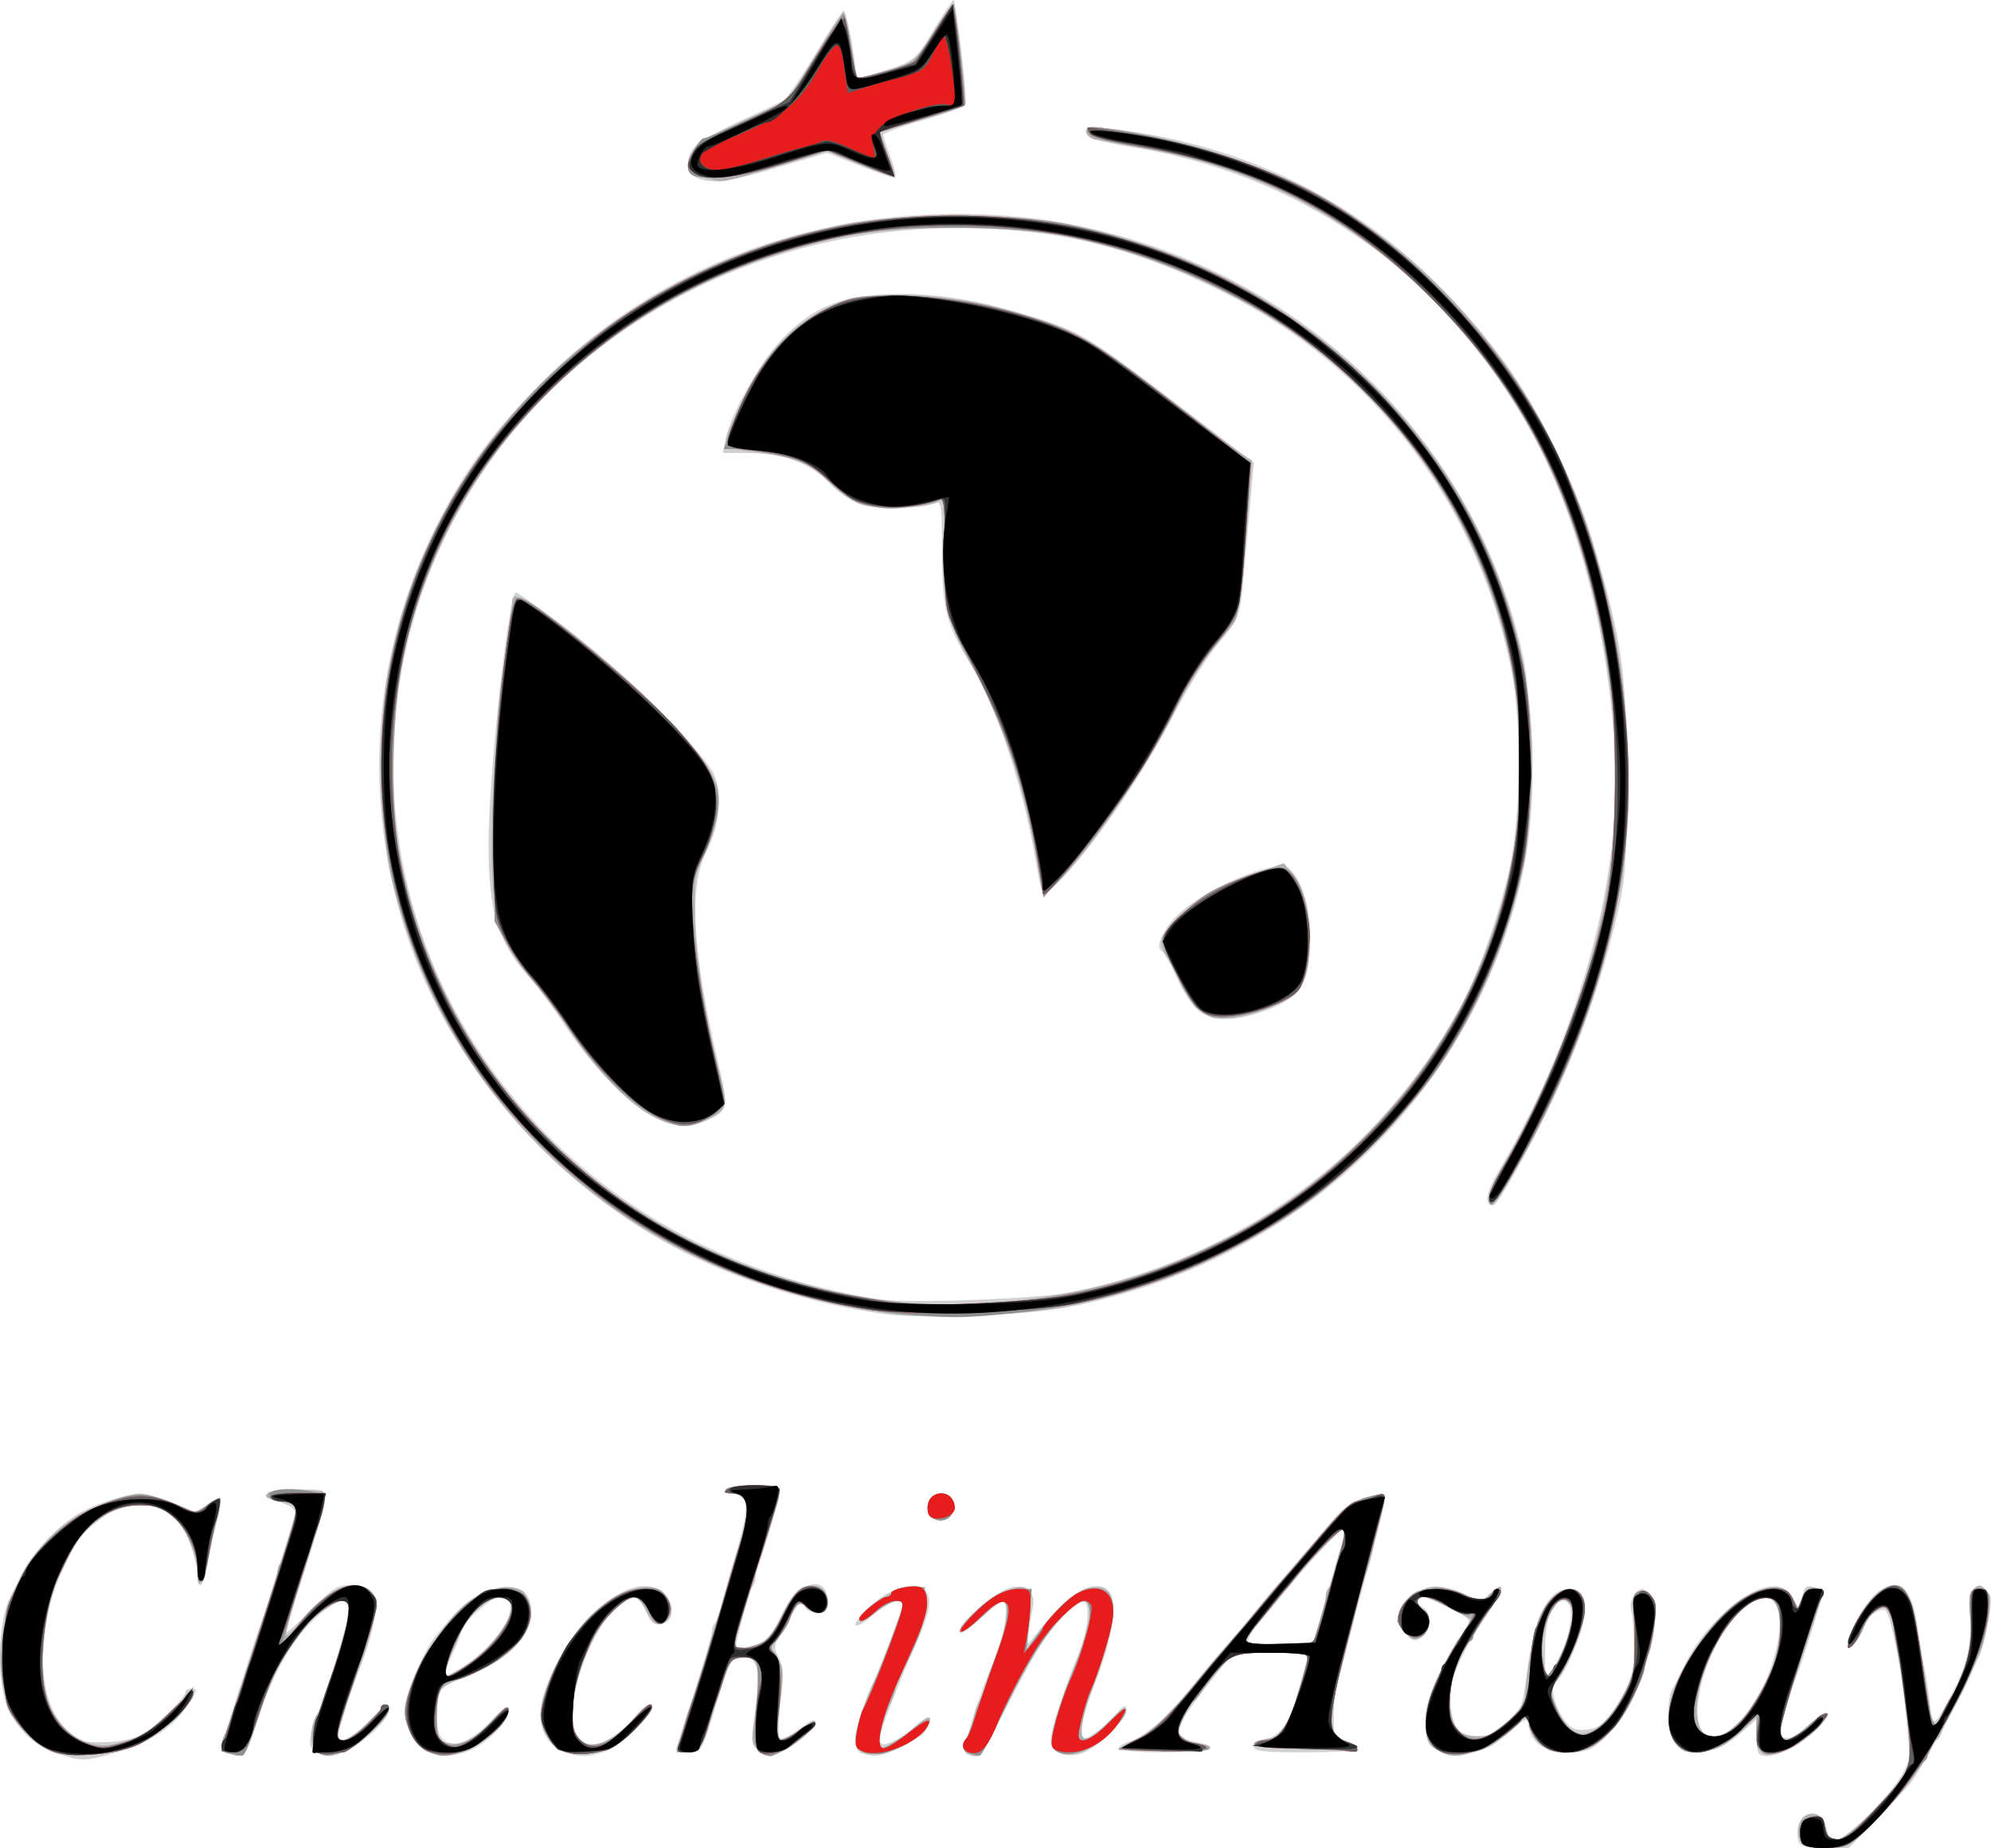 <?xml version="1.0" encoding="UTF-8" standalone="no"?>
<!-- Created with Inkscape (http://www.inkscape.org/) -->

<svg
   version="1.1"
   id="svg1"
   width="159.818"
   height="148.376"
   viewBox="0 0 159.818 148.376"
   xmlns="http://www.w3.org/2000/svg"
   xmlns:svg="http://www.w3.org/2000/svg">
  <defs
     id="defs1" />
  <g
     id="g1"
     transform="translate(-0.559,-0.729)">
    <g
       id="g14"
       transform="translate(2.691,-0.414)">
      <path
         style="fill:#d0d0d0"
         d="m 142.238,149.01 c -0.107,-0.278 -0.109,-0.844 -0.005,-1.257 0.368,-1.467 1.961,-1.325 2.267,0.203 0.259,1.295 0.962,1.165 2.762,-0.512 2.557,-2.382 4.088,-4.633 3.916,-5.761 -0.081,-0.532 -0.231,-1.831 -0.332,-2.887 -0.372,-3.866 -1.243,-8.227 -1.675,-8.392 -0.494,-0.189 -1.686,0.777 -1.686,1.367 0,0.217 -0.283,0.735 -0.629,1.15 -0.519,0.623 -0.631,0.659 -0.64,0.205 -0.016,-0.831 1.289,-3.196 2.213,-4.009 1.763,-1.553 2.984,-0.534 3.39,2.83 0.115,0.952 0.326,2.234 0.469,2.85 0.143,0.616 0.358,1.964 0.476,2.996 0.235,2.041 0.34,2.033 1.498,-0.116 1.545,-2.867 1.961,-4.42 1.76,-6.575 -0.147,-1.57 -0.082,-2.099 0.294,-2.411 0.391,-0.324 0.58,-0.301 1.003,0.122 0.459,0.459 0.475,0.773 0.132,2.637 -0.214,1.163 -0.523,2.357 -0.686,2.651 -0.163,0.295 -0.595,1.225 -0.961,2.068 -0.663,1.529 -3.871,7.234 -4.582,8.151 -0.206,0.266 -1.405,1.544 -2.663,2.84 l -2.288,2.356 h -1.918 c -1.453,0 -1.965,-0.123 -2.112,-0.505 z M 2.541,141.966 c -1.589,-0.498 -3.276,-1.966 -3.977,-3.461 -0.976,-2.081 -0.912,-7.146 0.114,-9.107 0.15,-0.287 0.585,-1.17 0.967,-1.962 0.783,-1.625 3.227,-4.122 4.842,-4.947 1.356,-0.693 3.752,-1.445 4.615,-1.45 0.363,-0.002 1.547,0.344 2.631,0.769 l 1.972,0.773 0.825,-0.649 c 0.454,-0.357 0.914,-0.561 1.021,-0.454 0.108,0.108 -0.032,1.024 -0.31,2.036 -0.278,1.012 -0.606,2.525 -0.729,3.361 -0.227,1.546 -0.787,2.111 -0.794,0.8 -0.006,-1.172 -0.878,-3.704 -1.5,-4.352 -2.02,-2.105 -5.39,-1.66 -7.679,1.015 -0.858,1.003 -2.173,3.766 -2.616,5.497 -1.088,4.25 -0.697,7.937 1.057,9.964 1.036,1.197 1.132,1.235 3.105,1.219 1.314,-0.01 2.419,-0.219 3.116,-0.589 1.104,-0.585 3.559,-2.963 3.559,-3.447 0,-0.147 0.224,-0.268 0.498,-0.268 0.433,0 0.423,0.127 -0.08,0.981 -1.23,2.086 -3.302,3.453 -6.543,4.315 -2.026,0.539 -2.242,0.537 -4.098,-0.045 z m 13.662,-0.031 c -0.308,-0.081 -0.56,-0.291 -0.56,-0.467 0,-0.302 2.655,-8.648 3.191,-10.032 0.212,-0.547 0.652,-1.948 2.59,-8.252 0.285,-0.926 0.162,-1.043 -1.721,-1.639 -1.202,-0.381 -0.1,-0.828 2.039,-0.828 2.128,0 2.221,0.032 2.221,0.764 0,0.42 -0.72,2.956 -1.6,5.636 -0.88,2.68 -1.6,4.987 -1.6,5.126 0,0.14 0.931,-0.677 2.069,-1.815 1.971,-1.971 2.134,-2.065 3.434,-1.97 1.153,0.084 1.412,0.233 1.667,0.962 0.312,0.894 -0.3,3.644 -1.337,6.003 -0.267,0.608 -0.691,1.832 -0.941,2.72 -0.25,0.888 -0.534,1.866 -0.631,2.174 -0.331,1.055 0.905,0.598 2.383,-0.88 1.6,-1.6 1.676,-1.644 1.676,-0.96 0,0.796 -2.438,2.978 -3.774,3.378 -0.964,0.289 -1.416,0.287 -1.969,-0.009 -0.617,-0.33 -0.687,-0.549 -0.499,-1.557 0.12,-0.645 0.327,-1.316 0.459,-1.492 0.391,-0.52 2.215,-6.313 2.449,-7.774 0.198,-1.238 0.159,-1.346 -0.486,-1.346 -0.42,0 -1.374,0.674 -2.378,1.68 -1.686,1.69 -3.196,4.375 -4.185,7.44 -1.119,3.47 -1.139,3.495 -2.498,3.139 z m 16.066,-0.129 c -1.062,-0.391 -1.906,-1.855 -1.906,-3.307 0,-1.228 1.42,-4.688 2.434,-5.932 1.859,-2.28 2.441,-2.816 3.781,-3.485 2.687,-1.342 4.531,-0.115 3.749,2.494 -0.487,1.625 -2.424,3.224 -5.055,4.172 -2.136,0.77 -2.337,1.062 -2.344,3.407 -0.009,2.578 1.954,2.658 4.332,0.176 1.243,-1.298 1.423,-1.395 1.423,-0.77 0,0.943 -2.073,2.877 -3.512,3.277 -1.338,0.372 -1.817,0.366 -2.902,-0.033 z m 4.721,-8.388 c 1.919,-1.798 2.472,-4.063 0.993,-4.063 -0.688,0 -3.141,2.223 -3.141,2.846 0,0.212 -0.198,0.775 -0.439,1.25 -0.242,0.475 -0.543,1.199 -0.669,1.607 l -0.229,0.743 1.05,-0.543 c 0.578,-0.299 1.673,-1.127 2.435,-1.841 z m 6.005,8.291 c -1.72,-0.749 -2.129,-2.489 -1.217,-5.176 1.56,-4.597 5.735,-8.568 8.395,-7.984 1.631,0.358 2.23,2.777 0.74,2.99 -0.57,0.081 -0.825,-0.14 -1.201,-1.04 -0.263,-0.629 -0.629,-1.143 -0.814,-1.143 -2.328,0 -5.614,6.892 -4.956,10.397 0.39,2.081 2.645,1.845 4.627,-0.483 1.058,-1.242 1.635,-1.585 1.635,-0.97 0,0.614 -2.753,3.138 -3.808,3.492 -1.385,0.464 -2.191,0.445 -3.4,-0.082 z m 15.734,-0.033 c -0.622,-0.623 -0.607,-0.333 -0.196,-3.611 0.374,-2.981 0.112,-3.91 -1.103,-3.91 -0.823,0 -0.967,0.273 -2.116,4 -1.118,3.628 -1.15,3.68 -2.225,3.68 -0.532,0 -0.967,-0.079 -0.967,-0.176 0,-0.097 0.648,-2.145 1.44,-4.551 0.792,-2.407 1.44,-4.607 1.44,-4.891 0,-0.283 0.108,-0.623 0.24,-0.755 0.132,-0.132 0.407,-0.912 0.612,-1.733 0.205,-0.821 0.612,-2.286 0.905,-3.254 1.348,-4.453 1.309,-5.44 -0.214,-5.44 -0.341,0 -0.531,-0.144 -0.422,-0.32 0.301,-0.487 4.32,-0.412 4.321,0.08 0.001,0.568 -1.278,5.09 -1.629,5.756 -0.161,0.306 -0.292,0.822 -0.292,1.147 0,0.325 -0.108,0.699 -0.24,0.831 -0.21,0.21 -0.427,0.952 -1.26,4.302 -0.177,0.711 -0.125,0.742 0.896,0.528 1.382,-0.29 1.821,-0.724 2.827,-2.792 1.202,-2.473 3.537,-3.067 3.537,-0.901 0,0.825 -0.121,0.97 -0.81,0.97 -0.446,0 -0.894,-0.22 -0.997,-0.488 -0.144,-0.376 -0.289,-0.404 -0.63,-0.121 -0.243,0.202 -0.443,0.534 -0.443,0.737 0,0.203 -0.336,0.86 -0.746,1.459 -0.692,1.009 -0.712,1.158 -0.279,2.027 0.381,0.763 0.409,1.423 0.15,3.542 -0.175,1.432 -0.205,2.729 -0.068,2.881 0.137,0.152 0.743,-0.1 1.346,-0.56 0.604,-0.46 1.192,-0.837 1.307,-0.837 0.993,0 -1.662,2.375 -3.043,2.722 -0.548,0.137 -0.987,0.032 -1.341,-0.321 z m 8.354,0.259 c -0.967,-0.253 -0.547,-2.679 1.042,-6.019 0.478,-1.005 2.238,-5.718 2.238,-5.993 0,-0.562 -1.192,-0.174 -2.203,0.718 -1.762,1.553 -2.282,1.244 -0.628,-0.372 1.832,-1.79 4.138,-2.38 4.76,-1.217 0.377,0.704 0.115,1.84 -0.99,4.304 -1.286,2.867 -2.858,6.917 -2.858,7.364 0,0.262 0.153,0.476 0.341,0.476 0.403,0 1.561,-0.595 2.121,-1.091 1.129,-0.998 1.434,-1.2 1.585,-1.049 0.227,0.227 -0.482,1.5 -0.835,1.5 -0.157,0 -0.476,0.19 -0.709,0.422 -0.459,0.458 -2.382,1.201 -2.951,1.141 -0.194,-0.02 -0.604,-0.103 -0.912,-0.183 z m 8.238,-0.103 c -0.205,-0.332 1.347,-5.195 2.414,-7.559 0.737,-1.634 1.179,-4.598 0.686,-4.598 -0.19,0 -1.035,0.652 -1.878,1.448 -0.92,0.869 -1.586,1.292 -1.664,1.056 -0.205,-0.616 2.974,-3.346 4.177,-3.587 1.221,-0.244 1.948,0.404 1.72,1.534 -0.074,0.368 -0.218,1.244 -0.32,1.948 -0.174,1.199 -0.155,1.239 0.303,0.64 2.426,-3.175 4.31,-4.571 5.613,-4.158 1.432,0.454 1.039,3.908 -0.984,8.638 -0.495,1.158 -0.923,3.135 -0.742,3.427 0.234,0.379 1.66,-0.553 2.745,-1.795 0.72,-0.824 0.869,-0.889 0.88,-0.387 0.018,0.84 -2.578,3.281 -3.768,3.542 -1.178,0.259 -2.299,-0.265 -2.299,-1.074 0,-0.781 1.339,-4.948 2.183,-6.793 0.746,-1.631 1.048,-4.143 0.522,-4.331 -0.58,-0.207 -2.59,1.886 -3.889,4.051 -0.687,1.144 -1.936,3.484 -2.777,5.2 -1.118,2.283 -1.688,3.12 -2.124,3.12 -0.328,0 -0.686,-0.146 -0.796,-0.324 z m 38.082,-0.059 c -0.947,-0.537 -1.11,-0.906 -1.115,-2.535 -0.004,-1.065 0.322,-2.136 1.169,-3.84 0.646,-1.3 1.26,-2.435 1.365,-2.523 0.105,-0.088 0.413,-0.506 0.685,-0.929 0.485,-0.757 0.465,-0.784 -1.238,-1.68 -0.952,-0.501 -1.933,-0.911 -2.179,-0.911 -0.603,0 -0.568,0.541 0.059,0.892 0.668,0.374 0.48,1.971 -0.286,2.436 -0.471,0.286 -0.696,0.211 -1.2,-0.403 -0.83,-1.011 -0.781,-1.758 0.182,-2.797 1.014,-1.095 3.02,-1.222 4.731,-0.301 l 1.164,0.627 0.755,-0.71 c 1.311,-1.231 1.164,-0.432 -0.33,1.791 -2.254,3.355 -3.059,5.346 -2.887,7.135 0.08,0.834 0.374,1.745 0.652,2.023 0.57,0.57 2.297,0.678 2.886,0.18 0.213,-0.179 0.807,-0.673 1.321,-1.097 0.844,-0.696 0.972,-1.067 1.328,-3.842 0.562,-4.387 1.678,-6.575 3.354,-6.575 1.813,0 1.708,2.496 -0.264,6.32 -0.295,0.572 -0.648,1.04 -0.784,1.04 -0.529,0 -0.21,1.88 0.495,2.913 0.607,0.889 0.932,1.078 1.781,1.038 1.293,-0.062 1.937,-0.634 3.083,-2.739 0.747,-1.373 0.9,-2.038 0.897,-3.913 -0.002,-1.242 -0.098,-2.554 -0.215,-2.915 -0.124,-0.384 -0.019,-0.916 0.251,-1.28 0.373,-0.503 0.575,-0.553 1.042,-0.262 1.248,0.779 0.309,6.225 -1.648,9.565 -0.434,0.74 -1.303,1.797 -1.932,2.349 -0.973,0.855 -1.395,1.004 -2.836,1.004 -1.843,0 -2.922,-0.74 -3.137,-2.152 -0.102,-0.675 -0.179,-0.648 -1.485,0.526 -0.81,0.729 -1.955,1.384 -2.782,1.592 -1.726,0.435 -2.071,0.431 -2.882,-0.029 z m 10.248,-9.158 c 0.525,-1.78 0.402,-2.939 -0.313,-2.939 -0.893,0 -1.455,1.518 -1.448,3.909 l 0.007,2.331 0.626,-0.8 c 0.344,-0.44 0.852,-1.565 1.128,-2.501 z m 15.405,9.327 c -0.117,-0.117 -0.213,-0.78 -0.213,-1.473 v -1.26 l -1.156,1.015 c -1.988,1.745 -4.307,2.166 -5.333,0.968 -0.606,-0.707 -0.765,-3.441 -0.257,-4.401 0.162,-0.306 0.586,-1.157 0.942,-1.891 1.391,-2.868 4.394,-5.776 6.498,-6.294 1.132,-0.279 1.792,0.009 2.316,1.008 l 0.431,0.823 0.227,-1.034 c 0.192,-0.876 0.333,-1.002 0.919,-0.822 0.38,0.117 0.735,0.25 0.788,0.296 0.094,0.081 -1.689,5.756 -2.211,7.037 -0.717,1.76 -1.297,4.045 -1.133,4.471 0.236,0.616 1.033,0.319 2.288,-0.852 0.528,-0.493 1.068,-0.897 1.2,-0.897 0.528,-0.003 0.181,0.591 -0.963,1.649 -1.519,1.405 -3.745,2.254 -4.343,1.656 z m -2.125,-2.032 c 2.429,-1.729 4.598,-7.886 3.501,-9.935 -1.237,-2.311 -5.265,2.329 -6.149,7.085 -0.588,3.163 0.525,4.362 2.648,2.851 z m -49.288,1.631 c 0,-0.162 0.468,-0.45 1.04,-0.639 1.121,-0.371 2.762,-1.754 4.207,-3.546 1.657,-2.055 3.227,-3.923 3.873,-4.61 0.352,-0.374 1.213,-1.398 1.913,-2.275 0.7,-0.877 1.42,-1.753 1.6,-1.946 0.466,-0.502 3.076,-3.554 4.488,-5.249 0.863,-1.035 1.602,-1.558 2.633,-1.86 0.788,-0.231 1.504,-0.349 1.59,-0.263 0.159,0.159 -0.112,1.44 -1.008,4.762 -0.273,1.012 -0.72,2.668 -0.993,3.68 -0.273,1.012 -0.692,2.632 -0.931,3.6 -0.239,0.968 -0.591,2.263 -0.783,2.878 -0.192,0.615 -0.349,1.882 -0.349,2.817 0,1.6 0.056,1.718 0.96,2.033 1.854,0.646 0.922,0.912 -3.2,0.912 -3.484,0 -4.16,-0.078 -4.16,-0.48 0,-0.264 0.269,-0.48 0.597,-0.48 0.97,0 2.176,-1.173 2.539,-2.471 0.186,-0.665 0.551,-1.965 0.812,-2.889 l 0.474,-1.68 -2.931,0.005 c -1.612,0.003 -3.085,0.111 -3.273,0.24 -0.426,0.293 -3.527,4.352 -3.999,5.235 -0.509,0.95 -0.178,1.452 1.116,1.694 2.307,0.433 1.1,0.826 -2.534,0.826 -2.034,0 -3.68,-0.132 -3.68,-0.295 z m 16.307,-10.825 c 0.658,-2.331 1.433,-4.971 1.832,-6.24 0.449,-1.429 -1.217,0.14 -4.843,4.56 -0.65,0.792 -1.596,1.932 -2.104,2.534 -0.508,0.602 -0.849,1.214 -0.759,1.36 0.09,0.146 1.291,0.266 2.669,0.266 h 2.504 z m -31.295,-7.721 c -0.235,-0.149 -0.379,-0.615 -0.32,-1.035 0.149,-1.051 1.714,-1.273 2.027,-0.287 0.363,1.144 -0.695,1.964 -1.707,1.322 z M 68.763,106.633 C 63.288,105.879 57.644,104.129 52.736,101.665 42.919,96.734 34.505,87.323 30.86,77.195 26.973,66.395 27.543,54.553 32.443,44.314 34.645,39.713 36.835,36.548 40.443,32.755 49.382,23.359 61.386,18.315 74.809,18.315 c 21.937,0 40.699,14.705 45.318,35.52 0.294,1.324 0.608,4.563 0.702,7.226 0.203,5.794 -0.339,9.84 -1.974,14.726 -5.196,15.529 -18.223,26.834 -34.827,30.224 -3.709,0.757 -11.866,1.09 -15.264,0.622 z m 15.2,-1.744 c 13.514,-2.825 24.632,-11.004 31.121,-22.894 1.409,-2.583 3.12,-7.39 3.928,-11.04 0.93,-4.202 1.014,-11.721 0.177,-15.963 C 116.579,41.755 108.119,30.628 96.093,24.619 88.612,20.88 82.471,19.423 74.363,19.464 52.915,19.572 34.554,33.852 30.373,53.675 c -4.113,19.503 5.664,38.776 24.118,47.54 4.368,2.074 9.291,3.562 14.112,4.265 2.294,0.334 12.883,-0.073 15.36,-0.591 z M 50.285,90.776 c -1.967,-0.98 -5.004,-4.129 -7.142,-7.404 -0.84,-1.287 -2.13,-3.023 -2.866,-3.858 -2.484,-2.818 -3.194,-5.179 -3.192,-10.617 0.002,-5.538 1.607,-20.181 2.212,-20.181 0.11,0 1.781,1.179 3.713,2.621 4.137,3.085 11.303,10.12 12.133,11.911 0.757,1.633 0.513,4.203 -0.601,6.352 -1.4,2.699 -1.09,8.094 0.967,16.84 0.869,3.694 0.813,3.946 -1.055,4.727 -1.475,0.616 -2.307,0.539 -4.169,-0.389 z m 43.65,-8.601 c -0.463,-0.429 -1.21,-1.612 -1.66,-2.629 -0.45,-1.017 -0.979,-1.948 -1.176,-2.07 -0.605,-0.374 0.346,-2.127 1.789,-3.298 2.648,-2.148 7.539,-4.057 8.457,-3.3 0.976,0.806 1.688,3.059 1.696,5.366 0.013,3.94 -0.73,5.085 -4.015,6.184 -2.329,0.78 -4.071,0.693 -5.092,-0.253 z M 81.451,72.505 c -0.096,-0.325 -0.333,-1.526 -0.527,-2.67 -0.961,-5.666 -3.097,-12.023 -5.174,-15.398 -1.928,-3.133 -2.278,-4.523 -2.271,-9.022 0.006,-3.669 -0.048,-4.075 -0.515,-3.871 -1.024,0.449 -4.779,0.52 -6.009,0.114 -0.675,-0.223 -1.825,-1.02 -2.556,-1.772 -1.557,-1.602 -3.704,-2.372 -6.614,-2.372 h -1.902 l 0.207,-1.04 c 0.402,-2.017 2.776,-6.258 4.52,-8.073 2.463,-2.564 4.582,-3.465 8.536,-3.63 3.574,-0.15 7.244,0.428 11.819,1.859 3.61,1.13 4.582,1.729 11.873,7.323 l 5.674,4.353 -0.15,1.604 c -0.083,0.882 -0.302,3.404 -0.488,5.604 -0.448,5.3 -0.393,5.123 -2.283,7.394 -0.907,1.089 -2.481,3.611 -3.499,5.604 -2.551,4.995 -6.823,11.142 -9.501,13.672 -0.873,0.824 -0.98,0.854 -1.138,0.32 z m 35.824,24.976 c -0.115,-0.3 0.255,-1.264 0.891,-2.32 4.921,-8.17 8.398,-18.396 9.158,-26.936 0.983,-11.047 -2.021,-24.997 -7.258,-33.703 -7.2,-11.97 -18.069,-19.435 -31.421,-21.581 -2.99,-0.481 -4.06,-0.955 -3.475,-1.54 0.091,-0.091 1.366,-0.002 2.832,0.199 12.578,1.722 22.547,7.757 30.547,18.493 2.579,3.461 5.868,10.078 7.109,14.302 2.475,8.427 2.786,10.61 2.783,19.52 -0.002,6.519 -0.086,7.726 -0.735,10.56 -1.663,7.266 -4.584,14.545 -8.634,21.52 -1.224,2.109 -1.478,2.318 -1.797,1.486 z M 53.803,15.425 c -0.881,-0.354 -0.958,-1.554 -0.16,-2.511 0.308,-0.37 1.928,-1.289 3.6,-2.043 1.672,-0.754 3.265,-1.511 3.539,-1.683 0.274,-0.172 1.426,-1.857 2.56,-3.745 1.134,-1.888 2.144,-3.436 2.246,-3.44 0.209,-0.008 0.935,3.696 0.935,4.771 0,0.518 0.148,0.663 0.56,0.546 4.286,-1.216 4.115,-1.103 5.729,-3.773 0.831,-1.374 1.554,-2.455 1.607,-2.402 0.208,0.208 1.105,7.961 0.964,8.329 -0.083,0.215 -1.606,0.805 -3.385,1.311 -1.779,0.506 -3.235,1.037 -3.235,1.181 0,0.144 0.274,0.983 0.609,1.865 0.335,0.882 0.472,1.603 0.304,1.603 -0.168,0 -1.456,-0.455 -2.863,-1.011 l -2.557,-1.011 -3.951,1.171 c -4.037,1.196 -5.233,1.351 -6.502,0.841 z"
         id="path20" />
      <path
         style="fill:#afafaf"
         d="m 142.391,148.927 c -0.423,-0.79 -0.103,-1.877 0.606,-2.063 0.783,-0.205 1.148,0.09 1.403,1.131 0.146,0.595 0.423,0.88 0.856,0.88 0.847,0 4.739,-3.876 5.706,-5.683 0.348,-0.65 -0.003,-5.626 -0.593,-8.397 -0.168,-0.792 -0.398,-2.114 -0.509,-2.938 -0.112,-0.824 -0.4,-1.574 -0.641,-1.666 -0.558,-0.214 -1.384,0.61 -1.936,1.93 -0.493,1.18 -1.08,1.678 -1.08,0.917 0,-0.755 1.316,-3.038 2.24,-3.887 0.44,-0.404 1.122,-0.739 1.516,-0.745 1.183,-0.017 1.592,1.366 2.629,8.895 0.252,1.827 0.514,2.636 0.735,2.268 2.112,-3.52 2.921,-6.072 2.694,-8.504 -0.146,-1.562 -0.08,-2.062 0.316,-2.39 0.419,-0.348 0.575,-0.313 0.96,0.213 0.804,1.099 -0.253,5.128 -2.328,8.869 -0.61,1.099 -1.191,2.251 -1.292,2.559 -0.101,0.308 -0.311,0.56 -0.466,0.56 -0.155,0 -0.283,0.2 -0.283,0.445 0,0.7 -2.764,4.333 -4.836,6.355 -1.829,1.786 -1.937,1.84 -3.633,1.84 -1.37,0 -1.817,-0.127 -2.063,-0.588 z M 2.071,141.787 c -6.223,-2.402 -5.265,-14.124 1.521,-18.622 0.908,-0.602 2.539,-1.343 3.624,-1.647 1.871,-0.524 2.061,-0.524 3.68,0.005 0.939,0.306 1.893,0.705 2.12,0.885 0.297,0.235 0.687,0.125 1.385,-0.391 0.534,-0.395 1.037,-0.653 1.118,-0.573 0.08,0.08 -0.014,0.777 -0.209,1.548 -0.195,0.771 -0.504,2.194 -0.687,3.162 -0.387,2.049 -0.901,2.84 -0.901,1.384 0,-1.58 -0.892,-3.666 -1.983,-4.641 -1.443,-1.289 -3.8,-1.285 -5.569,0.01 -1.626,1.19 -2.159,1.823 -3.003,3.567 -0.383,0.792 -0.825,1.684 -0.983,1.983 -0.157,0.298 -0.459,1.845 -0.671,3.436 -0.512,3.844 -0.097,6.246 1.353,7.839 0.977,1.073 2.612,1.718 3.816,1.505 2.169,-0.384 3.047,-0.861 4.809,-2.612 1.051,-1.045 1.911,-1.693 1.911,-1.44 0,0.706 -2.617,3.124 -4.281,3.955 -1.731,0.864 -5.572,1.216 -7.051,0.645 z m 14.132,0.148 c -0.619,-0.162 -0.718,-0.774 -0.262,-1.624 0.164,-0.306 1.04,-2.932 1.947,-5.836 0.907,-2.904 1.781,-5.53 1.942,-5.836 0.161,-0.306 0.293,-0.822 0.293,-1.147 0,-0.325 0.108,-0.699 0.24,-0.831 0.132,-0.132 0.407,-0.912 0.612,-1.733 0.205,-0.821 0.472,-1.811 0.594,-2.199 0.185,-0.591 0.073,-0.738 -0.692,-0.907 -1.653,-0.364 -1.842,-0.467 -1.495,-0.815 0.179,-0.179 1.247,-0.283 2.374,-0.23 l 2.047,0.097 -0.042,0.991 c -0.023,0.545 -0.726,3.106 -1.562,5.691 -0.836,2.585 -1.444,4.777 -1.35,4.87 0.093,0.093 0.58,-0.369 1.082,-1.027 1.963,-2.574 4.514,-3.678 5.718,-2.474 0.773,0.773 0.423,2.465 -1.74,8.426 -0.542,1.495 -0.986,2.899 -0.986,3.12 0,0.816 1.083,0.364 2.484,-1.037 1.574,-1.574 1.676,-1.636 1.676,-1.027 0,0.598 -2.563,3.01 -3.621,3.408 -1.22,0.458 -1.685,0.427 -2.266,-0.154 -0.488,-0.488 -0.412,-2.129 0.133,-2.868 0.211,-0.286 0.598,-1.414 2.116,-6.171 0.615,-1.928 0.57,-2.949 -0.129,-2.949 -0.529,0 -2.98,1.767 -3.221,2.322 -0.06,0.137 -0.284,0.427 -0.499,0.644 -0.637,0.643 -1.995,3.444 -2.751,5.674 -1.42,4.187 -1.268,3.978 -2.641,3.619 z m 16.055,-0.133 c -0.878,-0.323 -1.895,-2.074 -1.895,-3.262 0,-2.338 3.215,-7.62 5.527,-9.08 1.464,-0.924 3.628,-1.129 4.11,-0.389 1.492,2.293 -0.512,5.098 -4.787,6.697 -0.991,0.371 -1.91,0.844 -2.041,1.05 -0.132,0.207 -0.241,1.201 -0.244,2.21 -0.004,1.677 0.062,1.851 0.772,2.029 1.213,0.305 2.151,-0.145 3.623,-1.738 1.114,-1.205 1.36,-1.351 1.36,-0.81 0,0.915 -2.214,2.878 -3.717,3.296 -1.443,0.401 -1.605,0.4 -2.708,-0.005 z m 2.516,-6.583 c 2.445,-1.51 4.682,-4.551 4.073,-5.537 -0.59,-0.955 -3.059,0.437 -3.831,2.159 -0.947,2.112 -1.089,2.462 -1.294,3.195 -0.241,0.861 -0.088,0.888 1.053,0.183 z m 8.375,6.594 c -0.952,-0.359 -1.906,-1.825 -1.906,-2.93 0,-2.406 2.501,-6.895 4.865,-8.73 2.169,-1.684 4.341,-2.082 5.196,-0.952 0.585,0.774 0.627,1.499 0.116,2.01 -0.644,0.644 -1.118,0.436 -1.675,-0.736 -0.292,-0.616 -0.752,-1.12 -1.022,-1.12 -0.596,0 -2.714,2.095 -3.234,3.2 -1.346,2.857 -1.977,5.837 -1.574,7.44 0.48,1.912 2.535,1.579 4.72,-0.765 1.134,-1.217 1.569,-1.487 1.569,-0.973 0,0.398 -1.975,2.473 -2.88,3.027 -1.055,0.646 -3.156,0.912 -4.174,0.528 z M 58.708,141.654 c -0.395,-0.395 -0.499,-0.868 -0.375,-1.703 0.724,-4.882 0.579,-5.796 -0.915,-5.796 -0.836,0 -1.155,0.578 -2.12,3.84 -1.058,3.577 -1.216,3.84 -2.301,3.84 -0.772,0 -0.901,-0.102 -0.714,-0.56 0.126,-0.308 0.364,-1.064 0.529,-1.68 0.165,-0.616 0.419,-1.408 0.565,-1.76 0.146,-0.352 0.584,-1.72 0.974,-3.04 0.39,-1.32 0.83,-2.76 0.976,-3.2 0.147,-0.44 0.572,-1.88 0.945,-3.2 0.373,-1.32 0.888,-3.101 1.144,-3.957 0.256,-0.856 0.466,-1.799 0.466,-2.096 0,-0.711 -0.622,-1.307 -1.363,-1.307 -0.327,0 -0.506,-0.144 -0.397,-0.32 0.109,-0.176 1.125,-0.32 2.259,-0.32 2.314,0 2.348,0.049 1.618,2.309 -0.244,0.754 -0.904,2.883 -1.468,4.731 -0.564,1.848 -1.157,3.777 -1.317,4.288 -0.514,1.634 -0.402,1.894 0.718,1.67 1.369,-0.274 1.761,-0.655 2.749,-2.673 0.935,-1.91 1.67,-2.478 2.831,-2.186 1.013,0.254 1.147,2.101 0.153,2.101 -0.339,0 -0.829,-0.212 -1.088,-0.471 -0.536,-0.536 -0.639,-0.439 -1.648,1.548 -0.345,0.68 -0.807,1.306 -1.025,1.39 -0.287,0.11 -0.214,0.4 0.26,1.041 0.615,0.832 0.635,1.069 0.312,3.708 -0.19,1.551 -0.268,2.896 -0.175,2.99 0.16,0.16 0.583,-0.055 2.301,-1.171 1.199,-0.779 0.811,0.12 -0.499,1.157 -1.604,1.27 -2.689,1.535 -3.396,0.828 z m 8.375,0.159 c -0.308,-0.182 -0.56,-0.678 -0.56,-1.103 0,-0.698 0.819,-3.149 1.602,-4.796 0.478,-1.005 2.238,-5.718 2.238,-5.993 0,-0.549 -1.099,-0.191 -2.274,0.74 -0.747,0.592 -1.242,0.816 -1.236,0.56 0.018,-0.798 2.801,-2.593 4.079,-2.631 l 1.191,-0.036 -0.025,1.6 c -0.018,1.163 -0.346,2.249 -1.2,3.973 -0.646,1.305 -1.175,2.529 -1.177,2.72 -0.001,0.191 -0.218,0.762 -0.483,1.269 -0.493,0.946 -1.007,3.398 -0.713,3.398 0.397,0 1.955,-0.959 2.843,-1.75 1.052,-0.937 1.503,-0.911 0.901,0.052 -0.851,1.362 -4.125,2.623 -5.187,1.996 z m 8.4,0.026 c -0.375,-0.238 -0.401,-0.433 -0.121,-0.886 0.198,-0.319 0.466,-1.08 0.597,-1.69 0.131,-0.61 0.35,-1.254 0.487,-1.429 0.137,-0.176 0.397,-0.824 0.577,-1.44 0.18,-0.616 0.627,-1.944 0.993,-2.952 0.784,-2.155 0.875,-3.768 0.213,-3.768 -0.249,0 -0.503,0.108 -0.564,0.24 -0.261,0.565 -2.511,2.418 -2.703,2.226 -0.364,-0.364 2.386,-2.843 3.626,-3.269 1.929,-0.663 2.131,-0.414 1.898,2.341 l -0.203,2.397 0.999,-1.408 c 1.293,-1.821 3.016,-3.388 3.901,-3.547 2.595,-0.467 2.707,1.574 0.433,7.905 -1.557,4.335 -1.148,5.299 1.215,2.868 0.973,-1.001 1.451,-1.316 1.451,-0.958 0,0.764 -2.362,2.929 -3.665,3.359 -0.83,0.274 -1.276,0.272 -1.796,-0.006 -0.917,-0.491 -0.726,-1.657 0.986,-6.048 0.716,-1.836 1.387,-3.96 1.492,-4.72 0.163,-1.191 0.109,-1.381 -0.393,-1.381 -1.249,0 -3.523,2.997 -5.915,7.795 -1.284,2.577 -2.491,4.683 -2.682,4.68 -0.191,-0.003 -0.563,-0.142 -0.827,-0.31 z m 38.089,-0.041 c -1.07,-0.427 -1.278,-0.836 -1.284,-2.524 -0.005,-1.5 1.021,-3.963 2.788,-6.692 l 0.914,-1.412 -1.726,-0.908 c -0.949,-0.499 -1.927,-0.908 -2.174,-0.908 -0.599,0 -0.573,0.843 0.033,1.076 0.702,0.269 0.597,1.719 -0.153,2.12 -0.502,0.269 -0.766,0.205 -1.28,-0.309 -0.356,-0.356 -0.647,-0.782 -0.647,-0.947 0,-0.913 0.725,-1.908 1.742,-2.391 1.199,-0.569 1.716,-0.52 3.783,0.359 1.167,0.496 1.23,0.489 2,-0.234 1.17,-1.099 0.988,-0.181 -0.325,1.647 -0.616,0.857 -1.12,1.703 -1.12,1.878 0,0.176 -0.111,0.319 -0.246,0.319 -0.135,0 -0.586,0.858 -1.003,1.907 -0.558,1.404 -0.714,2.29 -0.594,3.36 0.213,1.891 0.683,2.413 2.175,2.413 0.978,0 1.47,-0.245 2.521,-1.255 0.718,-0.69 1.311,-1.518 1.316,-1.84 0.03,-1.762 0.703,-5.533 1.161,-6.504 1.236,-2.62 3.638,-3.056 3.625,-0.657 -0.008,1.435 -1.468,5.054 -2.423,6.01 -0.451,0.451 -0.371,0.925 0.426,2.519 1.12,2.239 2.867,1.948 4.588,-0.765 1.327,-2.092 1.625,-3.475 1.381,-6.403 -0.179,-2.146 -0.134,-2.553 0.302,-2.72 1.05,-0.403 1.561,0.672 1.324,2.785 -0.12,1.073 -0.348,2.088 -0.506,2.255 -0.158,0.167 -0.288,0.603 -0.288,0.969 0,1.052 -1.847,4.381 -3.097,5.584 -0.933,0.897 -1.445,1.122 -2.812,1.235 -1.479,0.123 -1.769,0.041 -2.521,-0.711 -0.468,-0.468 -0.85,-1.131 -0.85,-1.475 0,-0.817 -0.116,-0.793 -1.251,0.255 -1.594,1.471 -1.819,1.614 -3.107,1.972 -1.464,0.407 -1.636,0.406 -2.673,-0.008 z m 10.062,-8.901 c 0.608,-1.762 0.621,-2.716 0.041,-3.197 -0.357,-0.297 -0.576,-0.191 -1.073,0.521 -0.856,1.224 -1.107,2.456 -0.849,4.174 l 0.218,1.453 0.587,-0.767 c 0.323,-0.422 0.808,-1.404 1.077,-2.184 z m 15.585,8.865 c -0.207,-0.207 -0.376,-0.912 -0.376,-1.567 v -1.191 l -0.924,0.855 c -1.691,1.565 -2.011,1.74 -3.472,1.905 -1.258,0.142 -1.53,0.061 -2.04,-0.603 -1.309,-1.702 -0.467,-4.983 2.207,-8.607 2.755,-3.733 6.533,-5.199 7.286,-2.827 0.207,0.652 0.245,0.635 0.636,-0.296 0.329,-0.782 0.559,-0.953 1.1,-0.811 0.472,0.124 0.62,0.339 0.479,0.697 -0.113,0.285 -0.569,1.67 -1.014,3.078 -0.445,1.408 -1.153,3.541 -1.573,4.739 -1.352,3.858 -0.867,4.7 1.484,2.576 1.347,-1.217 1.897,-1.332 1.129,-0.236 -0.592,0.846 -2.686,2.239 -3.721,2.476 -0.458,0.105 -0.991,0.022 -1.2,-0.187 z m -2.339,-1.726 c 0.92,-0.644 2.628,-3.327 3.344,-5.253 0.626,-1.684 0.712,-4.488 0.155,-5.045 -1.457,-1.457 -4.9,2.271 -5.999,6.496 -0.929,3.568 0.258,5.373 2.5,3.802 z m -49.237,1.58 c 0,-0.034 0.728,-0.459 1.619,-0.943 1.178,-0.641 2.459,-1.888 4.703,-4.58 1.697,-2.034 3.169,-3.771 3.272,-3.859 0.103,-0.088 0.759,-0.874 1.457,-1.747 0.698,-0.873 1.485,-1.815 1.749,-2.095 0.264,-0.279 1.128,-1.275 1.92,-2.214 3.226,-3.821 3.857,-4.409 5.155,-4.798 0.719,-0.215 1.37,-0.329 1.447,-0.252 0.077,0.077 -0.018,0.771 -0.211,1.542 -0.193,0.771 -0.494,2.05 -0.67,2.842 -0.175,0.792 -0.446,1.728 -0.601,2.08 -0.155,0.352 -0.425,1.288 -0.598,2.08 -0.174,0.792 -0.549,2.304 -0.835,3.36 -1.663,6.148 -1.682,7.36 -0.124,7.903 1.776,0.619 0.877,0.816 -3.163,0.692 -4.028,-0.124 -5.312,-0.482 -3.166,-0.885 0.835,-0.157 1.214,-0.456 1.566,-1.238 0.765,-1.7 1.169,-2.877 1.479,-4.312 l 0.294,-1.36 -2.926,0.005 c -1.609,0.003 -3.075,0.111 -3.257,0.24 -0.182,0.129 -0.902,0.955 -1.6,1.835 -0.698,0.88 -1.427,1.768 -1.619,1.973 -0.192,0.205 -0.542,0.837 -0.777,1.403 -0.383,0.925 -0.366,1.075 0.171,1.467 0.329,0.24 0.93,0.437 1.337,0.437 0.406,0 0.739,0.147 0.739,0.327 0,0.208 -1.334,0.296 -3.68,0.242 -2.024,-0.046 -3.68,-0.113 -3.68,-0.147 z m 16.111,-10.059 c 0.291,-0.9 0.529,-1.9 0.529,-2.221 0,-0.321 0.144,-0.673 0.32,-0.782 0.176,-0.109 0.32,-0.472 0.32,-0.808 0,-0.335 0.226,-1.277 0.503,-2.091 0.277,-0.815 0.409,-1.576 0.293,-1.691 -0.352,-0.352 -7.823,8.222 -7.833,8.99 -0.002,0.132 1.199,0.24 2.668,0.24 h 2.671 z m -31.099,-8.564 c -0.235,-0.149 -0.379,-0.615 -0.32,-1.035 0.149,-1.051 1.714,-1.273 2.027,-0.287 0.363,1.144 -0.695,1.964 -1.707,1.322 z M 69.619,106.64 C 49.25,104.059 34.166,91.06 29.358,71.946 28.399,68.132 28.179,60.111 28.913,55.722 30.421,46.703 34.579,38.716 41.231,32.061 47.813,25.474 55.638,21.31 65.382,19.208 c 4.318,-0.931 13.574,-1.001 17.941,-0.135 22.932,4.548 38.701,23.749 37.483,45.642 -0.448,8.054 -2.832,15.209 -7.302,21.911 -2.194,3.291 -7.014,8.309 -10.488,10.921 -5.239,3.939 -13.33,7.41 -20.013,8.585 -3.524,0.62 -10.43,0.882 -13.384,0.507 z m 8.904,-0.979 c 11.199,-1.061 20.407,-5.132 28.038,-12.394 6.556,-6.239 10.759,-13.809 12.654,-22.792 0.794,-3.762 0.794,-12.227 -2.5e-4,-15.902 C 115.392,36.879 102.303,24.172 83.803,20.193 78.956,19.151 70.098,19.161 65.253,20.214 47.346,24.107 34.215,36.623 30.317,53.515 c -0.925,4.007 -1.157,12.062 -0.456,15.84 3.601,19.423 18.327,33.17 38.723,36.148 3.702,0.541 5.587,0.571 9.94,0.158 z M 51.432,91.283 c -2.292,-0.692 -5.104,-3.368 -7.855,-7.477 -0.844,-1.26 -2.159,-3.005 -2.922,-3.877 -2.225,-2.542 -2.993,-4.369 -3.236,-7.694 -0.285,-3.908 0.157,-12.401 0.94,-18.046 0.354,-2.555 0.644,-4.76 0.644,-4.9 0,-0.644 1.062,-0.066 4.166,2.267 6.438,4.838 11.882,10.583 12.339,13.021 0.249,1.329 -0.282,3.661 -1.235,5.418 -0.599,1.105 -0.687,1.74 -0.643,4.64 0.048,3.195 0.988,9.029 2.162,13.422 0.524,1.96 0.408,2.24 -1.252,3.028 -1.166,0.553 -1.798,0.593 -3.108,0.197 z m 42.738,-9.07 c -0.534,-0.45 -1.242,-1.439 -1.572,-2.198 -0.33,-0.759 -0.842,-1.74 -1.138,-2.18 -0.703,-1.047 -0.417,-1.753 1.388,-3.417 1.699,-1.566 2.769,-2.154 5.816,-3.194 l 2.259,-0.771 0.68,0.846 c 0.955,1.189 1.404,2.915 1.376,5.293 -0.038,3.21 -0.496,4.128 -2.586,5.181 -0.98,0.494 -2.563,0.979 -3.517,1.078 -1.535,0.158 -1.846,0.085 -2.706,-0.639 z M 81.4,71.866 C 80.162,64.39 78.455,59.068 75.82,54.475 73.917,51.158 73.444,49.008 73.613,44.446 c 0.116,-3.136 0.087,-3.335 -0.445,-3.051 -0.964,0.516 -4.479,0.696 -5.925,0.304 -0.832,-0.226 -1.826,-0.846 -2.56,-1.598 -1.665,-1.707 -2.871,-2.236 -6.016,-2.642 -3.158,-0.408 -3.081,-0.117 -1.128,-4.273 2.389,-5.084 6.028,-7.901 10.778,-8.343 2.223,-0.207 6.826,0.238 9.247,0.892 6.661,1.801 7.171,2.072 14.398,7.641 2.641,2.035 5.165,3.938 5.608,4.228 l 0.805,0.527 -0.486,6.204 c -0.343,4.388 -0.624,6.382 -0.96,6.812 -0.261,0.335 -1.072,1.329 -1.802,2.209 -0.73,0.88 -2.049,3.04 -2.931,4.8 -2.432,4.852 -7.47,12.13 -9.934,14.351 -0.649,0.584 -0.658,0.577 -0.86,-0.64 z m 35.917,25.731 c -0.077,-0.221 0.497,-1.554 1.277,-2.962 7.556,-13.65 10.139,-25.101 8.557,-37.93 -1.574,-12.758 -5.93,-22.672 -13.488,-30.701 -6.578,-6.988 -14.651,-11.358 -23.94,-12.958 -1.76,-0.303 -3.524,-0.613 -3.92,-0.687 -0.396,-0.075 -0.72,-0.358 -0.72,-0.629 0,-0.404 0.277,-0.457 1.52,-0.292 14.805,1.964 26.148,9.239 33.922,21.758 5.125,8.252 8.081,19.547 8.076,30.856 -0.005,10.195 -3.272,21.185 -9.356,31.47 -1.387,2.345 -1.711,2.694 -1.927,2.076 z M 55.163,15.598 c -0.176,-0.059 -0.716,-0.194 -1.2,-0.301 -0.642,-0.142 -0.878,-0.387 -0.873,-0.908 0.012,-1.215 0.986,-1.983 4.562,-3.593 l 3.449,-1.553 2.117,-3.473 c 1.164,-1.91 2.218,-3.535 2.341,-3.612 0.124,-0.076 0.406,1.08 0.628,2.569 0.222,1.489 0.48,2.708 0.575,2.708 0.095,0 1.152,-0.292 2.349,-0.648 2.17,-0.646 2.182,-0.657 3.675,-3.052 0.824,-1.322 1.556,-2.346 1.627,-2.275 0.071,0.071 0.337,1.906 0.592,4.078 0.344,2.936 0.369,4.007 0.098,4.175 -0.201,0.124 -1.745,0.615 -3.433,1.091 -1.687,0.476 -3.1,0.894 -3.14,0.928 -0.04,0.034 0.218,0.828 0.574,1.763 0.355,0.935 0.588,1.758 0.517,1.829 -0.071,0.071 -1.295,-0.363 -2.719,-0.964 l -2.591,-1.093 -4.094,1.243 c -4.019,1.22 -4.409,1.304 -5.054,1.089 z"
         id="path19" />
      <path
         style="fill:#8f8f8f"
         d="m 142.488,149.058 c -0.384,-1.001 0.018,-1.941 0.872,-2.04 0.707,-0.082 0.867,0.054 1.032,0.88 0.321,1.604 1.354,1.293 3.571,-1.075 3.628,-3.874 3.502,-3.507 2.893,-8.44 -0.942,-7.624 -1.211,-8.583 -2.289,-8.17 -0.228,0.087 -0.721,0.793 -1.097,1.569 -0.821,1.695 -1.461,2.231 -1.141,0.954 0.315,-1.253 1.66,-3.279 2.577,-3.88 1.56,-1.022 2.46,0.076 2.898,3.538 0.111,0.88 0.333,2.32 0.491,3.2 0.159,0.88 0.372,2.14 0.473,2.8 0.206,1.348 0.639,1.561 0.975,0.48 0.123,-0.396 0.472,-1.08 0.777,-1.52 1.026,-1.485 1.694,-4.127 1.529,-6.044 -0.085,-0.988 -0.092,-1.976 -0.014,-2.196 0.198,-0.56 1.261,-0.5 1.485,0.083 0.202,0.525 -0.264,3.447 -0.714,4.477 -0.154,0.352 -0.621,1.432 -1.038,2.4 -0.417,0.968 -1.299,2.624 -1.959,3.68 -0.66,1.056 -1.202,2.088 -1.203,2.293 -0.002,0.205 -0.111,0.421 -0.243,0.48 -0.132,0.059 -0.729,0.827 -1.326,1.707 -0.598,0.88 -1.942,2.428 -2.989,3.44 -1.842,1.781 -1.958,1.84 -3.644,1.84 -1.213,0 -1.794,-0.139 -1.917,-0.457 z M 2.046,141.778 c -1.049,-0.403 -2.224,-1.496 -3.208,-2.983 -0.541,-0.818 -0.635,-1.505 -0.635,-4.64 0,-3.536 0.042,-3.763 1.073,-5.817 1.748,-3.483 4.761,-5.976 8.42,-6.967 1.564,-0.424 2.582,-0.249 4.977,0.853 0.956,0.44 1.091,0.426 1.889,-0.202 0.473,-0.372 0.908,-0.627 0.968,-0.568 0.06,0.06 -0.094,0.89 -0.341,1.844 -0.247,0.955 -0.55,2.42 -0.673,3.256 -0.247,1.668 -0.792,2.072 -0.792,0.587 0,-1.428 -1.11,-3.702 -2.18,-4.464 -1.971,-1.404 -5.257,-0.64 -7.114,1.654 -2.493,3.079 -3.867,9.437 -2.839,13.139 0.433,1.56 1.864,3.149 3.305,3.67 0.932,0.337 1.404,0.317 2.914,-0.122 1.425,-0.414 2.198,-0.918 3.698,-2.408 1.043,-1.036 1.896,-1.685 1.896,-1.442 0,0.687 -2.698,3.182 -4.316,3.989 -1.711,0.854 -5.552,1.193 -7.041,0.62 z m 14.317,0.151 c -0.882,-0.17 -0.884,-0.04 0.046,-2.79 0.624,-1.844 2.406,-7.434 5.044,-15.824 0.378,-1.203 0.054,-1.627 -1.251,-1.636 -0.424,-0.003 -0.72,-0.202 -0.72,-0.485 0,-0.521 1.623,-0.651 3.48,-0.28 1.127,0.225 1.187,0.489 0.55,2.429 -1.87,5.702 -3.072,9.637 -2.974,9.734 0.064,0.064 0.589,-0.544 1.168,-1.35 1.303,-1.815 3.351,-3.334 4.494,-3.334 0.941,0 1.922,0.864 1.922,1.694 0,0.288 -0.72,2.68 -1.6,5.315 -0.88,2.635 -1.6,4.944 -1.6,5.131 0,0.798 1.296,0.234 2.526,-1.1 1.419,-1.539 1.634,-1.675 1.634,-1.027 0,0.675 -2.671,3.091 -3.762,3.404 -0.555,0.159 -1.317,0.209 -1.692,0.111 -0.589,-0.154 -0.663,-0.359 -0.542,-1.494 0.077,-0.723 0.667,-2.78 1.311,-4.57 0.644,-1.79 1.261,-3.914 1.372,-4.72 0.178,-1.299 0.132,-1.465 -0.412,-1.465 -0.936,0 -2.18,0.975 -3.905,3.059 -0.72,0.87 -1.913,3.388 -2.569,5.421 -1.003,3.109 -1.366,4.007 -1.599,3.956 -0.111,-0.024 -0.525,-0.106 -0.921,-0.182 z m 15.895,-0.128 c -0.834,-0.306 -1.895,-2.057 -1.895,-3.127 0,-2.33 3.099,-7.572 5.361,-9.069 1.902,-1.259 3.636,-1.299 4.419,-0.103 0.729,1.112 0.326,2.563 -1.095,3.943 -1.192,1.158 -3.929,2.621 -4.915,2.627 -0.799,0.005 -1.211,1.007 -1.211,2.945 0,1.36 0.13,1.785 0.643,2.106 0.855,0.534 2.671,-0.368 4.094,-2.034 0.726,-0.85 1.022,-1.035 1.022,-0.64 0,0.894 -2.271,2.961 -3.68,3.35 -1.483,0.409 -1.64,0.409 -2.745,0.003 z m 3.54,-7.283 c 1.836,-1.276 3.456,-3.725 3.092,-4.673 -0.309,-0.804 -1.708,-0.567 -2.769,0.471 -1.266,1.237 -3.072,5.456 -2.326,5.431 0.135,-0.004 1.036,-0.557 2.002,-1.229 z m 7.481,7.287 c -0.705,-0.204 -1.172,-0.644 -1.568,-1.48 -0.536,-1.13 -0.537,-1.294 -0.017,-3.246 0.705,-2.644 2.473,-5.42 4.413,-6.926 1.623,-1.26 2.514,-1.567 4.284,-1.473 0.894,0.047 1.539,1.44 1.071,2.313 -0.453,0.846 -0.991,0.64 -1.58,-0.607 -0.638,-1.351 -1.376,-1.299 -2.912,0.206 -2.012,1.972 -3.66,7.018 -3.062,9.375 0.501,1.975 2.669,1.664 4.694,-0.673 1.082,-1.248 1.6,-1.584 1.6,-1.037 0,0.4 -1.978,2.476 -2.88,3.022 -1.078,0.653 -2.822,0.88 -4.043,0.527 z m 15.612,0.066 c -0.521,-0.33 -0.564,-1.026 -0.269,-4.357 0.125,-1.408 0.102,-2.752 -0.051,-2.986 -0.157,-0.241 -0.681,-0.38 -1.204,-0.32 -0.79,0.09 -0.987,0.317 -1.35,1.546 -0.234,0.792 -0.549,1.728 -0.7,2.08 -0.151,0.352 -0.366,1 -0.477,1.44 -0.52,2.063 -0.862,2.56 -1.762,2.56 h -0.886 l 0.466,-1.68 c 0.256,-0.924 0.59,-1.968 0.742,-2.32 0.152,-0.352 0.586,-1.72 0.963,-3.04 0.378,-1.32 0.809,-2.76 0.959,-3.2 0.15,-0.44 0.582,-1.88 0.96,-3.2 0.378,-1.32 0.812,-2.76 0.964,-3.2 0.934,-2.704 0.729,-4.157 -0.585,-4.165 -0.672,-0.004 -0.754,-0.072 -0.378,-0.315 0.264,-0.171 1.308,-0.312 2.32,-0.315 2.071,-0.006 2.118,0.072 1.397,2.304 -0.244,0.754 -0.908,2.883 -1.477,4.731 -0.569,1.848 -1.221,3.936 -1.448,4.64 -0.484,1.498 -0.192,1.714 1.544,1.141 0.848,-0.28 1.247,-0.745 2.071,-2.416 0.753,-1.527 1.233,-2.123 1.832,-2.273 1.004,-0.252 1.763,0.327 1.763,1.347 0,0.886 -0.948,1.047 -1.705,0.29 -0.529,-0.529 -0.934,-0.221 -1.306,0.995 -0.115,0.376 -0.555,1.058 -0.978,1.514 -0.443,0.478 -0.634,0.913 -0.45,1.027 0.702,0.434 0.886,1.78 0.594,4.343 -0.165,1.448 -0.232,2.701 -0.149,2.784 0.178,0.178 1.273,-0.35 2.365,-1.14 0.583,-0.422 0.734,-0.447 0.619,-0.102 -0.175,0.524 -3.038,2.572 -3.585,2.565 -0.201,-0.003 -0.559,-0.128 -0.796,-0.278 z m 8.311,-0.07 c -0.68,-0.265 -0.739,-0.432 -0.554,-1.586 0.113,-0.709 0.346,-1.535 0.516,-1.835 0.461,-0.811 2.798,-6.809 3.05,-7.826 0.187,-0.755 0.12,-0.88 -0.471,-0.88 -0.379,0 -1.077,0.36 -1.551,0.8 -0.822,0.762 -1.349,1.006 -1.349,0.625 0,-0.318 1.752,-1.724 2.16,-1.735 0.22,-0.006 0.4,-0.136 0.4,-0.29 0,-0.364 1.771,-0.717 2.397,-0.477 0.785,0.301 0.573,2.232 -0.499,4.551 -1.461,3.161 -1.507,3.266 -2.209,5.098 -0.618,1.613 -0.855,3.268 -0.468,3.268 0.349,0 1.587,-0.742 2.484,-1.488 1.073,-0.893 1.645,-0.982 1.143,-0.179 -0.421,0.673 -2.346,1.817 -3.487,2.072 -0.44,0.098 -1.142,0.045 -1.56,-0.118 z m 8.52,0.132 c -0.6,-0.157 -0.734,-0.74 -0.283,-1.235 0.152,-0.167 0.65,-1.482 1.107,-2.922 0.456,-1.44 1.061,-3.168 1.344,-3.84 0.283,-0.672 0.632,-1.845 0.777,-2.606 0.376,-1.985 -0.305,-2.103 -2.081,-0.359 -1.704,1.672 -2.24,1.516 -0.636,-0.185 1.379,-1.462 2.488,-2.071 3.773,-2.071 h 0.968 l -0.224,2.476 -0.224,2.476 1.03,-1.436 c 1.848,-2.577 3.071,-3.516 4.578,-3.516 1.084,0 1.578,0.987 1.305,2.605 -0.211,1.252 -1.167,4.287 -1.749,5.555 -0.352,0.768 -0.96,3.04 -0.962,3.6 -0.003,0.771 0.97,0.388 2.238,-0.88 0.704,-0.704 1.347,-1.28 1.43,-1.28 0.417,0 -0.376,1.243 -1.384,2.168 -1.663,1.527 -3.989,1.971 -4.421,0.844 -0.176,-0.458 0.626,-3.475 1.395,-5.253 0.267,-0.616 0.607,-1.408 0.757,-1.76 0.972,-2.285 1.186,-4.64 0.42,-4.64 -1.253,0 -4.223,3.934 -6.161,8.16 -1.378,3.004 -2.07,4.32 -2.253,4.283 -0.101,-0.02 -0.435,-0.103 -0.743,-0.183 z m 37.941,-0.102 c -2.282,-0.917 -1.703,-4.272 1.656,-9.592 0.859,-1.36 0.994,-1.761 0.488,-1.448 -0.174,0.107 -0.942,-0.172 -1.708,-0.621 -0.766,-0.449 -1.632,-0.816 -1.924,-0.816 -0.663,0 -0.703,0.826 -0.052,1.076 0.702,0.269 0.597,1.719 -0.153,2.12 -0.502,0.269 -0.766,0.205 -1.28,-0.309 -0.356,-0.356 -0.647,-0.801 -0.647,-0.988 0,-0.526 0.688,-1.695 1.252,-2.129 0.707,-0.543 2.973,-0.505 4.071,0.068 1.169,0.61 1.549,0.603 2.189,-0.036 1.031,-1.031 0.86,-0.112 -0.273,1.465 -0.638,0.888 -1.16,1.746 -1.16,1.907 0,0.161 -0.108,0.341 -0.24,0.399 -0.518,0.23 -1.415,2.396 -1.584,3.826 -0.233,1.968 0.059,3.038 0.995,3.652 1.062,0.696 2.165,0.337 3.832,-1.246 l 1.395,-1.324 0.152,-2.72 c 0.16,-2.86 0.837,-4.823 2.01,-5.829 1.193,-1.024 2.4,-0.512 2.4,1.018 0,1.137 -1.025,3.83 -2.009,5.278 -0.452,0.665 -0.745,1.444 -0.652,1.731 0.5,1.537 1.115,2.523 1.808,2.893 0.658,0.352 0.899,0.334 1.594,-0.122 1.105,-0.724 2.225,-2.266 2.91,-4.006 0.461,-1.172 0.525,-1.944 0.347,-4.194 -0.185,-2.341 -0.143,-2.787 0.283,-2.95 0.276,-0.106 0.735,0.042 1.021,0.327 0.416,0.416 0.475,0.874 0.297,2.306 -0.122,0.983 -0.352,2.029 -0.51,2.326 -0.158,0.296 -0.288,0.804 -0.288,1.129 0,0.711 -1.717,4.093 -2.457,4.839 -2.168,2.187 -4.526,2.641 -6.009,1.159 -0.448,-0.448 -0.815,-1.096 -0.815,-1.44 0,-0.809 -0.195,-0.788 -1.055,0.113 -1.636,1.714 -4.421,2.727 -5.884,2.139 z m 9.97,-8.934 c 0.617,-1.787 0.625,-3.102 0.021,-3.334 -1.122,-0.431 -2.366,2.866 -1.94,5.139 l 0.223,1.188 0.603,-0.788 c 0.332,-0.433 0.824,-1.426 1.093,-2.205 z m 15.54,8.79 c -0.231,-0.278 -0.347,-1.034 -0.275,-1.79 l 0.125,-1.309 -0.811,0.938 c -1.894,2.191 -4.529,2.927 -5.758,1.608 -1.436,-1.541 -0.485,-5.058 2.357,-8.717 1.641,-2.113 2.734,-3.022 4.269,-3.55 1.439,-0.495 2.233,-0.284 2.767,0.734 l 0.423,0.807 0.213,-0.847 c 0.161,-0.643 0.412,-0.847 1.041,-0.847 0.657,0 0.784,0.115 0.613,0.56 -0.967,2.512 -3.373,10.251 -3.373,10.849 0,1.079 0.747,0.942 2.248,-0.414 0.709,-0.641 1.375,-1.079 1.479,-0.975 0.245,0.245 -2.09,2.458 -2.927,2.773 -1.643,0.618 -2.002,0.645 -2.389,0.18 z m -1.579,-2.409 c 1.857,-1.952 3.168,-5.066 3.168,-7.524 0,-5.166 -4.918,-1.35 -6.576,5.103 -0.638,2.485 -0.237,3.696 1.224,3.696 0.716,0 1.29,-0.335 2.184,-1.275 z m -49.951,2.317 c -6e-4,-0.043 0.633,-0.377 1.409,-0.741 1.391,-0.654 2.649,-1.868 5.143,-4.961 0.7,-0.869 1.42,-1.738 1.6,-1.932 0.18,-0.194 0.903,-1.049 1.607,-1.9 1.823,-2.204 5.271,-6.261 5.709,-6.717 0.204,-0.213 0.974,-1.1 1.711,-1.972 0.942,-1.114 1.735,-1.704 2.671,-1.984 0.732,-0.219 1.394,-0.336 1.471,-0.259 0.159,0.159 -0.125,1.332 -1.998,8.224 -0.263,0.968 -0.677,2.552 -0.92,3.52 -1.754,6.988 -1.764,7.491 -0.154,8.052 1.377,0.48 1.202,1.034 -0.251,0.794 -0.66,-0.109 -2.532,-0.2 -4.16,-0.202 -1.758,-0.002 -2.96,-0.134 -2.96,-0.324 0,-0.176 0.354,-0.32 0.788,-0.32 1.416,0 2.186,-1.285 3.212,-5.36 l 0.423,-1.68 h -2.987 c -2.903,0 -3.014,0.027 -3.962,0.976 -0.537,0.537 -1.227,1.401 -1.534,1.92 -0.307,0.519 -0.649,0.944 -0.76,0.944 -0.111,0 -0.47,0.593 -0.796,1.317 -0.58,1.287 -0.58,1.327 0.013,1.76 0.333,0.244 0.858,0.443 1.166,0.443 0.308,0 0.648,0.142 0.755,0.316 0.126,0.203 -1.127,0.289 -3.5,0.24 -2.033,-0.042 -3.696,-0.112 -3.697,-0.155 z m 16.147,-10.242 c 0.306,-1.012 0.679,-2.272 0.829,-2.8 0.151,-0.528 0.504,-1.732 0.786,-2.675 0.282,-0.943 0.422,-1.806 0.311,-1.916 -0.111,-0.111 -0.947,0.6 -1.858,1.579 -1.688,1.813 -1.972,2.146 -4.212,4.942 -0.701,0.875 -1.385,1.639 -1.52,1.697 -0.135,0.059 -0.245,0.311 -0.245,0.56 0,0.355 0.581,0.453 2.676,0.453 h 2.676 z m -31.136,-8.361 c -0.235,-0.149 -0.379,-0.615 -0.32,-1.035 0.149,-1.051 1.714,-1.273 2.027,-0.287 0.363,1.144 -0.695,1.964 -1.707,1.322 z m -2.612,-16.394 C 62.296,105.829 54.588,103.069 47.979,98.698 44.455,96.367 38.975,91.05 36.455,87.517 20.963,65.796 28.682,35.905 52.969,23.564 c 6.976,-3.544 13.429,-5.044 21.714,-5.047 6.198,-0.002 9.184,0.448 14.72,2.217 7.309,2.336 13.708,6.334 19.106,11.938 6.178,6.414 9.774,13.193 11.651,21.963 0.766,3.581 0.762,12.453 -0.008,16 -1.268,5.843 -3.76,11.695 -7.02,16.48 -2.43,3.566 -8.086,9.083 -11.907,11.613 -6.896,4.566 -13.876,7.014 -22.496,7.89 -3.69,0.375 -4.749,0.373 -8.686,-0.018 z m 9.202,-0.928 c 6.384,-0.673 10.642,-1.91 16.558,-4.814 4.64,-2.277 8.308,-4.984 12.176,-8.986 16.088,-16.645 15.955,-42.585 -0.303,-58.984 -3.703,-3.735 -6.457,-5.759 -11.073,-8.137 -4.361,-2.247 -7.919,-3.541 -12.489,-4.543 -4.446,-0.974 -13.981,-1.076 -18.231,-0.194 -9.531,1.978 -17.507,6.187 -24.035,12.682 -8.375,8.334 -12.445,18.2 -12.445,30.17 0,6.971 1.384,12.696 4.587,18.968 8.205,16.069 26.67,25.795 45.254,23.837 z M 50.626,90.817 c -2.03,-0.945 -4.977,-3.877 -7.027,-6.991 -0.837,-1.271 -2.129,-3.014 -2.871,-3.874 -0.742,-0.86 -1.758,-2.3 -2.257,-3.2 l -0.907,-1.637 0.016,-7.68 c 0.011,-5.498 0.177,-8.862 0.583,-11.84 0.712,-5.219 0.941,-6.329 1.33,-6.449 0.89,-0.274 10.751,8.073 13.561,11.478 2.952,3.577 3.117,5.036 1.091,9.668 -0.757,1.731 -0.813,2.152 -0.644,4.8 0.21,3.296 0.902,7.51 1.83,11.134 0.927,3.624 0.881,3.911 -0.749,4.7 -1.732,0.839 -1.932,0.833 -3.956,-0.109 z m 44.537,-8.086 c -0.352,-0.089 -0.91,-0.4 -1.24,-0.69 -0.66,-0.58 -2.76,-4.785 -2.76,-5.528 0,-0.522 2.236,-2.746 3.625,-3.606 1.319,-0.817 4.9,-2.113 5.837,-2.113 2.486,0 3.315,8.843 0.969,10.338 -1.763,1.124 -5.067,1.945 -6.431,1.598 z M 81.439,72.075 c -0.103,-0.616 -0.339,-2.013 -0.523,-3.105 -0.882,-5.221 -2.792,-10.433 -5.898,-16.095 -1.169,-2.131 -1.558,-4.488 -1.377,-8.342 l 0.159,-3.382 -1.629,0.422 c -3.313,0.859 -5.442,0.361 -7.748,-1.812 -1.382,-1.303 -1.954,-1.602 -3.903,-2.046 -1.256,-0.286 -2.793,-0.52 -3.416,-0.52 h -1.132 l 0.74,-2.038 c 1.615,-4.449 4.175,-7.593 7.527,-9.243 2.017,-0.993 2.257,-1.035 5.794,-1.011 5.906,0.04 12.521,1.798 16.264,4.324 2.055,1.387 10.389,7.727 11.532,8.773 0.352,0.322 0.359,1.384 0.039,6.113 -0.228,3.371 -0.562,6.067 -0.813,6.561 -0.234,0.461 -1.089,1.613 -1.899,2.56 -0.81,0.947 -2.015,2.874 -2.678,4.282 -2.096,4.454 -5.975,10.231 -9.563,14.24 l -1.289,1.44 z m 35.964,25.261 c 0,-0.383 0.488,-1.508 1.085,-2.499 3.619,-6.011 6.988,-14.726 8.365,-21.642 0.699,-3.512 0.953,-11.101 0.507,-15.169 -1.584,-14.447 -6.444,-25.149 -15.282,-33.651 -6.428,-6.183 -13.39,-9.736 -22.195,-11.326 -3.978,-0.719 -4.56,-0.891 -4.729,-1.398 -0.111,-0.333 0.196,-0.379 1.414,-0.211 5.842,0.802 12.966,3.037 17.16,5.382 6.067,3.393 12.743,9.907 16.781,16.374 6.195,9.921 9.402,25.948 7.606,38.002 -1.147,7.697 -4.322,16.425 -8.785,24.155 -1.482,2.567 -1.926,3.024 -1.926,1.984 z M 53.483,15.223 c -0.22,-0.089 -0.4,-0.373 -0.4,-0.631 0,-0.688 0.923,-2.357 1.303,-2.357 0.18,0 1.796,-0.693 3.592,-1.541 l 3.265,-1.541 2.061,-3.419 c 1.133,-1.881 2.152,-3.419 2.263,-3.419 0.111,0 0.374,1.106 0.584,2.458 0.21,1.352 0.439,2.515 0.509,2.585 0.176,0.176 4.099,-0.918 4.558,-1.27 0.206,-0.158 0.981,-1.292 1.723,-2.52 0.742,-1.228 1.4,-2.182 1.462,-2.12 0.126,0.126 1.023,8.02 0.926,8.149 -0.034,0.045 -1.56,0.528 -3.393,1.074 -1.833,0.546 -3.374,1.031 -3.424,1.077 -0.05,0.046 0.207,0.842 0.572,1.768 0.365,0.926 0.622,1.724 0.572,1.773 -0.05,0.049 -1.288,-0.393 -2.75,-0.984 l -2.658,-1.073 -3.636,1.102 c -3.329,1.009 -6.005,1.344 -7.128,0.89 z"
         id="path18" />
      <path
         style="fill:#e71c1c"
         d="m 142.488,149.058 c -0.388,-1.012 0.017,-1.941 0.892,-2.042 0.73,-0.084 0.872,0.034 0.96,0.8 0.08,0.696 0.29,0.921 0.933,0.995 0.674,0.078 1.234,-0.338 2.981,-2.217 3.119,-3.355 3.161,-3.468 2.752,-7.568 -0.188,-1.887 -0.477,-4.008 -0.641,-4.712 -0.164,-0.704 -0.386,-1.881 -0.494,-2.615 -0.108,-0.737 -0.408,-1.416 -0.67,-1.517 -0.533,-0.205 -2.038,1.244 -2.038,1.961 0,0.251 -0.24,0.696 -0.534,0.99 -0.499,0.499 -0.519,0.474 -0.307,-0.369 0.54,-2.151 2.816,-4.663 3.862,-4.262 1.048,0.402 1.413,1.797 2.423,9.273 0.305,2.259 0.493,2.5 1.009,1.3 0.218,-0.507 0.63,-1.281 0.915,-1.721 1.055,-1.628 1.651,-3.828 1.585,-5.846 -0.09,-2.735 -0.076,-2.794 0.648,-2.794 0.659,0 0.761,0.328 0.643,2.08 -0.181,2.705 -3.71,9.953 -6.855,14.08 -1.205,1.581 -3.501,3.866 -4.329,4.31 -0.944,0.505 -3.526,0.418 -3.735,-0.126 z M 2.35,141.835 c -1.11,-0.346 -2.602,-1.634 -3.52,-3.04 -0.527,-0.807 -0.627,-1.524 -0.627,-4.512 0,-2.32 0.151,-3.874 0.434,-4.48 1.372,-2.935 1.961,-3.832 3.408,-5.188 1.96,-1.837 3.068,-2.47 5.371,-3.07 1.842,-0.48 3.065,-0.304 5.404,0.775 0.747,0.345 0.969,0.308 1.729,-0.29 0.479,-0.377 0.914,-0.643 0.965,-0.592 0.051,0.051 -0.056,0.665 -0.239,1.364 -0.183,0.699 -0.487,2.171 -0.675,3.271 -0.353,2.057 -0.877,2.707 -0.877,1.088 0,-1.574 -0.659,-3.05 -1.844,-4.128 -0.962,-0.875 -1.39,-1.04 -2.706,-1.04 -2.657,0 -4.557,1.397 -5.967,4.387 -0.398,0.843 -0.854,1.776 -1.013,2.072 -0.159,0.296 -0.437,1.448 -0.618,2.56 -0.91,5.608 0.113,8.925 3.105,10.068 1.323,0.505 1.51,0.503 3.205,-0.031 1.38,-0.435 2.233,-1.001 3.659,-2.426 1.022,-1.022 1.859,-1.789 1.859,-1.703 0,0.952 -2.366,3.263 -4.361,4.26 -1.565,0.781 -5.156,1.132 -6.692,0.653 z m 21.183,0.093 c -0.846,-0.217 -0.583,-2.058 0.861,-6.009 0.642,-1.758 1.258,-3.882 1.37,-4.72 0.18,-1.356 0.135,-1.524 -0.408,-1.524 -0.926,0 -2.334,1.104 -3.878,3.04 -0.94,1.179 -1.888,3.173 -2.786,5.857 -0.999,2.986 -1.076,3.107 -2.043,3.203 -0.553,0.055 -1.006,0.017 -1.006,-0.086 0,-0.102 0.558,-1.875 1.239,-3.94 1.69,-5.121 3.699,-11.365 4.381,-13.623 0.6,-1.985 0.438,-2.435 -0.882,-2.447 -0.298,-0.003 -0.63,-0.149 -0.739,-0.325 -0.125,-0.202 0.645,-0.32 2.087,-0.32 h 2.284 l -0.204,1.04 c -0.112,0.572 -0.322,1.328 -0.466,1.68 -0.144,0.352 -0.791,2.368 -1.437,4.48 -0.646,2.112 -1.313,4.092 -1.482,4.4 -0.46,0.839 0.188,0.677 0.755,-0.188 0.27,-0.411 1.156,-1.414 1.97,-2.228 1.749,-1.749 3.345,-2.238 4.346,-1.332 0.943,0.853 0.985,0.611 -1.286,7.289 -1.468,4.316 -1.522,4.699 -0.662,4.699 0.606,0 2.895,-2.063 2.895,-2.609 0,-0.149 0.144,-0.271 0.32,-0.271 0.704,0 0.24,0.835 -1.279,2.299 -0.879,0.848 -1.804,1.541 -2.054,1.541 -0.25,0 -0.647,0.055 -0.881,0.122 -0.234,0.067 -0.692,0.054 -1.016,-0.029 z m 8.895,-0.127 c -1.481,-0.411 -2.302,-2.456 -1.776,-4.427 0.672,-2.522 1.722,-4.26 3.932,-6.513 2.116,-2.157 2.158,-2.181 3.677,-2.084 1.289,0.083 1.6,0.232 1.932,0.926 0.564,1.183 0.062,2.613 -1.364,3.879 -1.253,1.113 -3.792,2.463 -4.667,2.482 -0.755,0.017 -1.13,0.63 -1.326,2.173 -0.227,1.786 -0.02,2.473 0.889,2.96 0.641,0.343 0.908,0.302 1.854,-0.282 0.608,-0.376 1.555,-1.209 2.104,-1.853 0.549,-0.643 0.999,-0.962 0.999,-0.709 0,0.719 -0.8,1.687 -2.136,2.585 -1.433,0.963 -2.76,1.241 -4.119,0.864 z m 2.179,-6.446 c 2.615,-1.461 4.774,-4.233 4.287,-5.503 -0.311,-0.811 -1.707,-0.578 -2.771,0.463 -0.932,0.911 -2.012,2.982 -2.435,4.669 -0.22,0.877 -0.084,0.932 0.92,0.37 z m 8.686,6.447 c -0.721,-0.204 -1.145,-0.625 -1.564,-1.554 -0.511,-1.133 -0.528,-1.444 -0.151,-2.804 0.664,-2.398 1.831,-4.479 3.453,-6.155 1.766,-1.825 3.125,-2.575 4.669,-2.575 1.439,0 2.362,1.158 1.784,2.238 -0.473,0.885 -1.004,0.696 -1.601,-0.568 -0.266,-0.564 -0.729,-1.02 -1.039,-1.023 -0.944,-0.012 -3.044,2.167 -3.637,3.773 -0.305,0.825 -0.673,1.658 -0.819,1.852 -0.37,0.493 -0.71,4.065 -0.476,4.998 0.107,0.425 0.538,0.956 0.959,1.181 0.995,0.532 2.154,-0.037 3.789,-1.86 0.647,-0.722 1.259,-1.312 1.36,-1.312 0.965,0 -2.298,3.425 -3.5,3.675 -1.83,0.38 -2.285,0.398 -3.227,0.132 z m 15.79,0.112 c -0.459,-0.103 -0.56,-0.481 -0.56,-2.104 0,-1.088 0.146,-2.482 0.325,-3.097 0.467,-1.605 -0.115,-2.622 -1.428,-2.494 -0.851,0.083 -1.035,0.282 -1.425,1.536 -0.246,0.792 -0.561,1.728 -0.7,2.08 -0.139,0.352 -0.347,1 -0.462,1.44 -0.514,1.97 -0.934,2.56 -1.822,2.56 -0.771,0 -0.843,-0.085 -0.612,-0.72 0.144,-0.396 0.59,-1.8 0.992,-3.12 0.402,-1.32 0.837,-2.688 0.968,-3.04 0.13,-0.352 0.527,-1.648 0.882,-2.88 0.354,-1.232 0.893,-3.104 1.197,-4.16 0.304,-1.056 0.753,-2.537 0.998,-3.291 0.777,-2.392 0.514,-3.586 -0.789,-3.594 -0.664,-0.004 -0.742,-0.072 -0.366,-0.315 0.741,-0.479 4.16,-0.406 4.16,0.089 0,0.225 -0.651,2.493 -1.448,5.04 -2.577,8.244 -2.418,7.497 -1.615,7.606 1.44,0.196 2.293,-0.465 3.353,-2.596 1.07,-2.153 1.848,-2.707 2.961,-2.111 0.813,0.435 0.791,1.892 -0.029,1.892 -0.339,0 -0.85,-0.233 -1.135,-0.518 -0.616,-0.616 -0.521,-0.7 -1.575,1.398 -0.464,0.924 -1.008,1.68 -1.208,1.68 -0.202,0 -0.11,0.281 0.208,0.632 0.6,0.663 0.713,2.844 0.295,5.688 -0.24,1.633 0.165,1.761 1.788,0.564 1.241,-0.916 1.854,-0.742 0.645,0.184 -0.44,0.337 -0.976,0.759 -1.192,0.937 -0.605,0.502 -1.789,0.853 -2.408,0.714 z m 8.106,-0.132 c -0.666,-0.246 -0.724,-0.415 -0.54,-1.565 0.113,-0.709 0.341,-1.535 0.505,-1.835 0.655,-1.199 2.734,-6.516 3.06,-7.826 0.188,-0.755 0.121,-0.88 -0.47,-0.88 -0.379,0 -1.077,0.36 -1.551,0.8 -0.822,0.762 -1.349,1.006 -1.349,0.625 0,-0.318 1.752,-1.724 2.16,-1.735 0.22,-0.006 0.4,-0.136 0.4,-0.29 0,-0.364 1.771,-0.717 2.397,-0.477 0.297,0.114 0.483,0.595 0.483,1.249 0,0.91 -0.412,2.021 -2.251,6.068 -1.471,3.236 -1.973,5.603 -1.189,5.597 0.22,-0.002 1.032,-0.506 1.805,-1.12 1.541,-1.225 2.158,-1.434 1.601,-0.542 -0.816,1.306 -3.737,2.421 -5.061,1.932 z m 8.694,0.112 c -0.742,-0.106 -0.941,-0.66 -0.43,-1.195 0.16,-0.167 0.433,-0.808 0.608,-1.424 0.175,-0.616 0.812,-2.488 1.417,-4.16 1.455,-4.022 1.658,-5.089 1.016,-5.336 -0.321,-0.123 -1.001,0.302 -1.908,1.192 -1.64,1.609 -2.283,1.548 -0.718,-0.069 1.466,-1.514 2.626,-2.188 3.764,-2.188 0.911,0 0.97,0.074 0.957,1.2 -0.008,0.66 -0.136,1.83 -0.284,2.6 l -0.27,1.4 0.764,-0.889 c 0.42,-0.489 0.764,-0.985 0.764,-1.102 0,-0.373 2.054,-2.479 2.779,-2.851 1.95,-0.998 3.194,-0.004 2.813,2.248 -0.211,1.252 -1.167,4.287 -1.749,5.555 -0.352,0.768 -0.96,3.04 -0.962,3.6 -0.004,0.783 1.053,0.381 2.314,-0.88 1.459,-1.459 1.708,-1.58 1.165,-0.567 -0.887,1.657 -2.606,2.802 -4.211,2.804 -0.775,0.001 -1.275,-0.168 -1.392,-0.472 -0.205,-0.535 0.617,-3.442 1.585,-5.606 0.81,-1.811 1.741,-5.185 1.572,-5.695 -0.071,-0.212 -0.351,-0.385 -0.624,-0.385 -0.614,0 -2.943,2.334 -3.832,3.84 -1.202,2.036 -2.544,4.623 -2.988,5.76 -0.787,2.013 -1.376,2.73 -2.151,2.619 z m 38.072,0.022 c -0.4,-0.07 -0.96,-0.481 -1.243,-0.914 -1.019,-1.556 -0.008,-4.811 2.796,-9.002 0.902,-1.347 0.903,-1.355 0.181,-1.295 -0.399,0.033 -1.171,-0.257 -1.715,-0.645 -1.059,-0.754 -2.331,-0.94 -2.331,-0.34 0,0.201 0.237,0.538 0.527,0.75 0.817,0.597 0.33,2.085 -0.682,2.085 -0.914,0 -1.575,-1.005 -1.278,-1.943 0.572,-1.801 3.069,-2.468 5.221,-1.395 0.992,0.495 2.291,0.379 2.291,-0.204 0,-0.164 0.144,-0.298 0.32,-0.298 0.482,0 0.386,0.447 -0.245,1.14 -0.516,0.567 -1.836,2.644 -2.924,4.603 -0.239,0.43 -0.505,1.662 -0.592,2.737 -0.139,1.732 -0.069,2.057 0.619,2.856 0.664,0.772 0.925,0.869 1.813,0.674 0.57,-0.125 1.661,-0.827 2.423,-1.559 l 1.387,-1.332 0.164,-2.805 c 0.09,-1.543 0.306,-2.983 0.48,-3.2 0.174,-0.217 0.424,-0.747 0.556,-1.177 0.278,-0.904 1.373,-1.912 2.094,-1.927 0.732,-0.016 1.264,0.647 1.264,1.573 -2.2e-4,1.085 -1.089,3.901 -2.097,5.425 -0.794,1.2 -0.8,1.254 -0.29,2.529 0.287,0.717 0.894,1.547 1.349,1.846 0.775,0.508 0.891,0.508 1.824,0.006 0.548,-0.295 1.185,-0.838 1.415,-1.207 1.8,-2.882 1.797,-2.872 1.798,-6.246 8.6e-4,-3.539 0.312,-4.38 1.266,-3.426 0.437,0.437 0.507,0.857 0.337,2.021 -0.933,6.37 -3.736,10.589 -7.036,10.589 -1.546,0 -2.572,-0.715 -2.899,-2.019 -0.199,-0.794 -0.787,-1.227 -0.787,-0.58 0,0.155 -0.756,0.787 -1.68,1.406 -1.687,1.13 -2.975,1.509 -4.328,1.273 z m 8.568,-6.64 c 0,-0.264 0.11,-0.48 0.245,-0.48 0.366,0 1.355,-2.984 1.355,-4.089 0,-1.219 -0.759,-1.541 -1.572,-0.667 -0.703,0.754 -1.148,3.298 -0.831,4.743 0.219,0.997 0.803,1.355 0.803,0.493 z m 16.766,6.414 c -0.433,-0.317 -0.498,-0.675 -0.322,-1.778 l 0.221,-1.381 -1.455,1.341 c -2.27,2.092 -4.097,2.53 -5.277,1.263 -1.53,-1.642 -0.234,-5.808 2.901,-9.324 1.958,-2.196 3.379,-3.095 4.893,-3.095 0.976,0 1.23,0.146 1.53,0.88 l 0.36,0.88 0.334,-0.88 c 0.231,-0.609 0.561,-0.88 1.072,-0.88 0.823,0 0.866,0.086 0.445,0.884 -0.543,1.028 -3.237,9.828 -3.232,10.556 0.003,0.396 0.168,0.72 0.368,0.72 0.502,0 2.518,-1.274 2.518,-1.592 0,-0.143 0.216,-0.343 0.48,-0.444 0.753,-0.289 0.579,-0.003 -0.813,1.334 -1.538,1.478 -3.211,2.109 -4.022,1.516 z m -1.809,-2.111 c 0.549,-0.537 1.512,-2.031 2.141,-3.319 0.958,-1.965 1.142,-2.684 1.142,-4.458 0,-1.974 -0.052,-2.128 -0.78,-2.31 -1.915,-0.481 -4.694,2.999 -5.822,7.288 -0.486,1.847 -0.503,2.257 -0.127,2.96 0.633,1.183 2.144,1.113 3.446,-0.16 z m -49.514,1.918 c -0.002,-0.098 0.55,-0.422 1.225,-0.72 1.249,-0.551 2.732,-1.988 5.019,-4.861 0.7,-0.88 1.425,-1.744 1.611,-1.92 0.186,-0.176 1.41,-1.616 2.72,-3.2 1.31,-1.584 2.526,-3.034 2.702,-3.223 0.176,-0.189 0.896,-1.036 1.6,-1.883 2.769,-3.331 3.46,-4.014 4.06,-4.014 0.342,0 0.913,-0.156 1.269,-0.346 0.893,-0.478 1.016,-0.232 0.597,1.196 -0.199,0.677 -0.795,2.886 -1.326,4.91 -3.226,12.303 -3.293,12.884 -1.545,13.543 1.102,0.416 1.287,1.023 0.226,0.738 -0.396,-0.106 -2.276,-0.195 -4.179,-0.197 -2.223,-0.003 -3.388,-0.119 -3.261,-0.324 0.109,-0.176 0.472,-0.32 0.806,-0.32 0.953,0 1.736,-1.087 2.475,-3.436 1.274,-4.049 1.513,-3.604 -1.933,-3.604 -3.365,0 -3.452,0.044 -5.668,2.867 -2.291,2.918 -2.497,4.036 -0.8,4.355 2.158,0.405 1.089,0.727 -2.237,0.673 -1.846,-0.03 -3.358,-0.134 -3.36,-0.233 z m 15.63,-9.182 c 0.193,-0.484 0.489,-1.456 0.656,-2.16 0.168,-0.704 0.543,-2.072 0.834,-3.04 0.814,-2.709 0.897,-3.2 0.542,-3.2 -0.354,0 -2.445,2.118 -3.634,3.68 -0.402,0.528 -0.812,1.032 -0.912,1.12 -0.1,0.088 -0.753,0.88 -1.451,1.76 -0.698,0.88 -1.377,1.648 -1.509,1.707 -0.132,0.059 -0.24,0.311 -0.24,0.56 0,0.355 0.581,0.453 2.681,0.453 2.626,0 2.688,-0.018 3.032,-0.88 z m -30.772,-9.283 c -0.415,-0.094 -0.551,-0.373 -0.48,-0.984 0.167,-1.442 2.155,-1.281 2.174,0.176 0.006,0.511 -0.963,0.974 -1.694,0.808 z M 67.643,106.3 C 57.218,104.689 47.622,99.724 40.531,92.273 26.157,77.168 24.459,54.572 36.436,37.781 38.827,34.427 44.339,29.011 47.699,26.711 66.082,14.129 91.151,16.089 107.201,31.363 c 6.66,6.337 11.167,14.556 12.94,23.592 0.764,3.893 0.77,11.465 0.013,15.2 -3.662,18.065 -17.007,31.415 -35.551,35.567 -3.299,0.738 -13.641,1.091 -16.96,0.578 z m 15.631,-1.106 C 99.735,102.218 113.538,90.243 118.165,74.923 120.609,66.833 120.537,57.111 117.978,49.515 109.271,23.669 78.554,11.66 53.353,24.251 45.831,28.009 38.584,34.838 34.648,41.877 c -5.16,9.226 -6.689,20.573 -4.156,30.836 4.062,16.458 18.274,29.424 35.562,32.446 1.578,0.276 3.23,0.567 3.67,0.648 1.628,0.298 10.812,-0.117 13.551,-0.612 z M 51.209,91.058 c -1.918,-0.687 -5.376,-4.033 -7.636,-7.389 -1.017,-1.511 -2.384,-3.333 -3.038,-4.05 -0.653,-0.716 -1.589,-2.095 -2.08,-3.064 -0.855,-1.688 -0.897,-1.986 -0.994,-7.16 -0.117,-6.242 1.079,-19.198 1.859,-20.127 0.511,-0.609 10.306,7.364 13.197,10.741 2.575,3.008 2.913,3.781 2.729,6.242 -0.11,1.47 -0.424,2.635 -1.002,3.71 -0.699,1.301 -0.842,1.981 -0.84,4 0.002,2.42 0.734,7.293 1.783,11.872 0.788,3.438 0.761,4.133 -0.186,4.826 -1.164,0.852 -2.218,0.962 -3.794,0.397 z m 44.114,-8.367 c -1.168,-0.168 -1.665,-0.733 -3.021,-3.44 -1.004,-2.004 -1.159,-2.558 -0.885,-3.16 0.739,-1.621 4.87,-4.245 7.876,-5.002 1.31,-0.33 1.566,-0.306 2.122,0.198 0.754,0.682 1.587,3.302 1.587,4.99 0,0.663 -0.157,1.937 -0.348,2.831 -0.324,1.513 -0.46,1.681 -1.96,2.441 -1.673,0.848 -3.99,1.341 -5.372,1.142 z m -13.753,-9.817 c -0.031,-0.822 -0.71,-4.69 -1.153,-6.56 -1.21,-5.118 -1.976,-7.029 -5.702,-14.24 -0.973,-1.884 -0.992,-2.006 -0.992,-6.484 0,-3.933 -0.066,-4.536 -0.48,-4.361 -1.881,0.795 -5.346,0.815 -6.88,0.039 -0.352,-0.178 -1.305,-0.94 -2.118,-1.692 -1.604,-1.485 -2.876,-1.971 -5.962,-2.277 -2.274,-0.225 -2.301,-0.279 -1.348,-2.696 1.72,-4.362 5.048,-7.989 8.381,-9.131 3.431,-1.176 10.554,-0.479 16.572,1.621 2.773,0.968 4.985,2.382 10.596,6.776 2.222,1.74 4.431,3.452 4.909,3.804 l 0.868,0.64 -0.352,5.12 c -0.484,7.039 -0.442,6.885 -2.563,9.522 -1.028,1.278 -2.344,3.331 -2.924,4.561 -0.58,1.23 -1.701,3.317 -2.492,4.637 -2.289,3.821 -8.327,11.564 -8.358,10.72 z m 35.833,24.325 c 0,-0.261 0.423,-1.163 0.94,-2.003 3.215,-5.224 6.988,-14.69 8.389,-21.042 0.954,-4.325 1.046,-15.597 0.166,-20.32 C 124.556,41.259 120.729,33.303 113.349,25.663 106.141,18.202 98.865,14.416 88.466,12.715 c -1.571,-0.257 -2.968,-0.646 -3.103,-0.865 -0.135,-0.218 -0.217,-0.425 -0.183,-0.459 0.034,-0.034 1.647,0.204 3.583,0.529 10.753,1.805 18.218,5.736 25.567,13.465 8.089,8.507 12.424,18.671 13.937,32.676 1.159,10.732 -0.953,21.337 -6.455,32.413 -2.923,5.883 -4.409,8.15 -4.409,6.725 z M 53.544,14.973 c -0.575,-0.427 -0.585,-0.529 -0.136,-1.36 0.337,-0.624 1.266,-1.263 3.04,-2.093 4.86,-2.273 4.622,-2.074 6.934,-5.822 1.239,-2.008 2.22,-3.302 2.305,-3.04 0.081,0.251 0.299,1.377 0.484,2.502 0.185,1.125 0.405,2.115 0.49,2.199 0.23,0.23 4.38,-0.95 4.726,-1.344 0.165,-0.188 0.893,-1.277 1.618,-2.421 l 1.319,-2.08 0.232,1.28 c 0.127,0.704 0.334,2.528 0.458,4.054 l 0.227,2.774 -3.319,1.02 c -1.826,0.561 -3.361,1.059 -3.413,1.106 -0.052,0.047 0.197,0.851 0.552,1.787 0.355,0.935 0.614,1.731 0.574,1.768 -0.04,0.037 -1.267,-0.428 -2.727,-1.034 l -2.654,-1.101 -3.63,1.133 c -3.874,1.209 -6.076,1.418 -7.08,0.671 z"
         id="path17" />
      <path
         style="fill:#5f5f5f"
         d="m 142.488,149.058 c -0.388,-1.012 0.017,-1.941 0.892,-2.042 0.73,-0.084 0.872,0.034 0.96,0.8 0.08,0.696 0.29,0.921 0.933,0.995 0.674,0.078 1.234,-0.338 2.981,-2.217 3.119,-3.355 3.161,-3.468 2.752,-7.568 -0.188,-1.887 -0.477,-4.008 -0.641,-4.712 -0.164,-0.704 -0.386,-1.881 -0.494,-2.615 -0.108,-0.737 -0.408,-1.416 -0.67,-1.517 -0.533,-0.205 -2.038,1.244 -2.038,1.961 0,0.251 -0.24,0.696 -0.534,0.99 -0.499,0.499 -0.519,0.474 -0.307,-0.369 0.54,-2.151 2.816,-4.663 3.862,-4.262 1.048,0.402 1.413,1.797 2.423,9.273 0.305,2.259 0.493,2.5 1.009,1.3 0.218,-0.507 0.63,-1.281 0.915,-1.721 1.055,-1.628 1.651,-3.828 1.585,-5.846 -0.09,-2.735 -0.076,-2.794 0.648,-2.794 0.659,0 0.761,0.328 0.643,2.08 -0.181,2.705 -3.71,9.953 -6.855,14.08 -1.205,1.581 -3.501,3.866 -4.329,4.31 -0.944,0.505 -3.526,0.418 -3.735,-0.126 z M 2.35,141.835 c -1.11,-0.346 -2.602,-1.634 -3.52,-3.04 -0.527,-0.807 -0.627,-1.524 -0.627,-4.512 0,-2.32 0.151,-3.874 0.434,-4.48 1.372,-2.935 1.961,-3.832 3.408,-5.188 1.96,-1.837 3.068,-2.47 5.371,-3.07 1.842,-0.48 3.065,-0.304 5.404,0.775 0.747,0.345 0.969,0.308 1.729,-0.29 0.479,-0.377 0.914,-0.643 0.965,-0.592 0.051,0.051 -0.056,0.665 -0.239,1.364 -0.183,0.699 -0.487,2.171 -0.675,3.271 -0.353,2.057 -0.877,2.707 -0.877,1.088 0,-1.574 -0.659,-3.05 -1.844,-4.128 -0.962,-0.875 -1.39,-1.04 -2.706,-1.04 -2.657,0 -4.557,1.397 -5.967,4.387 -0.398,0.843 -0.854,1.776 -1.013,2.072 -0.159,0.296 -0.437,1.448 -0.618,2.56 -0.91,5.608 0.113,8.925 3.105,10.068 1.323,0.505 1.51,0.503 3.205,-0.031 1.38,-0.435 2.233,-1.001 3.659,-2.426 1.022,-1.022 1.859,-1.789 1.859,-1.703 0,0.952 -2.366,3.263 -4.361,4.26 -1.565,0.781 -5.156,1.132 -6.692,0.653 z m 21.183,0.093 c -0.846,-0.217 -0.583,-2.058 0.861,-6.009 0.642,-1.758 1.258,-3.882 1.37,-4.72 0.18,-1.356 0.135,-1.524 -0.408,-1.524 -0.926,0 -2.334,1.104 -3.878,3.04 -0.94,1.179 -1.888,3.173 -2.786,5.857 -0.999,2.986 -1.076,3.107 -2.043,3.203 -0.553,0.055 -1.006,0.017 -1.006,-0.086 0,-0.102 0.558,-1.875 1.239,-3.94 1.69,-5.121 3.699,-11.365 4.381,-13.623 0.6,-1.985 0.438,-2.435 -0.882,-2.447 -0.298,-0.003 -0.63,-0.149 -0.739,-0.325 -0.125,-0.202 0.645,-0.32 2.087,-0.32 h 2.284 l -0.204,1.04 c -0.112,0.572 -0.322,1.328 -0.466,1.68 -0.144,0.352 -0.791,2.368 -1.437,4.48 -0.646,2.112 -1.313,4.092 -1.482,4.4 -0.46,0.839 0.188,0.677 0.755,-0.188 0.27,-0.411 1.156,-1.414 1.97,-2.228 1.749,-1.749 3.345,-2.238 4.346,-1.332 0.943,0.853 0.985,0.611 -1.286,7.289 -1.468,4.316 -1.522,4.699 -0.662,4.699 0.606,0 2.895,-2.063 2.895,-2.609 0,-0.149 0.144,-0.271 0.32,-0.271 0.704,0 0.24,0.835 -1.279,2.299 -0.879,0.848 -1.804,1.541 -2.054,1.541 -0.25,0 -0.647,0.055 -0.881,0.122 -0.234,0.067 -0.692,0.054 -1.016,-0.029 z m 8.895,-0.127 c -1.481,-0.411 -2.302,-2.456 -1.776,-4.427 0.672,-2.522 1.722,-4.26 3.932,-6.513 2.116,-2.157 2.158,-2.181 3.677,-2.084 1.289,0.083 1.6,0.232 1.932,0.926 0.564,1.183 0.062,2.613 -1.364,3.879 -1.253,1.113 -3.792,2.463 -4.667,2.482 -0.755,0.017 -1.13,0.63 -1.326,2.173 -0.227,1.786 -0.02,2.473 0.889,2.96 0.641,0.343 0.908,0.302 1.854,-0.282 0.608,-0.376 1.555,-1.209 2.104,-1.853 0.549,-0.643 0.999,-0.962 0.999,-0.709 0,0.719 -0.8,1.687 -2.136,2.585 -1.433,0.963 -2.76,1.241 -4.119,0.864 z m 2.179,-6.446 c 2.615,-1.461 4.774,-4.233 4.287,-5.503 -0.311,-0.811 -1.707,-0.578 -2.771,0.463 -0.932,0.911 -2.012,2.982 -2.435,4.669 -0.22,0.877 -0.084,0.932 0.92,0.37 z m 8.686,6.447 c -0.721,-0.204 -1.145,-0.625 -1.564,-1.554 -0.511,-1.133 -0.528,-1.444 -0.151,-2.804 0.664,-2.398 1.831,-4.479 3.453,-6.155 1.766,-1.825 3.125,-2.575 4.669,-2.575 1.439,0 2.362,1.158 1.784,2.238 -0.473,0.885 -1.004,0.696 -1.601,-0.568 -0.266,-0.564 -0.729,-1.02 -1.039,-1.023 -0.944,-0.012 -3.044,2.167 -3.637,3.773 -0.305,0.825 -0.673,1.658 -0.819,1.852 -0.37,0.493 -0.71,4.065 -0.476,4.998 0.107,0.425 0.538,0.956 0.959,1.181 0.995,0.532 2.154,-0.037 3.789,-1.86 0.647,-0.722 1.259,-1.312 1.36,-1.312 0.965,0 -2.298,3.425 -3.5,3.675 -1.83,0.38 -2.285,0.398 -3.227,0.132 z m 15.79,0.112 c -0.459,-0.103 -0.56,-0.481 -0.56,-2.104 0,-1.088 0.146,-2.482 0.325,-3.097 0.467,-1.605 -0.115,-2.622 -1.428,-2.494 -0.851,0.083 -1.035,0.282 -1.425,1.536 -0.246,0.792 -0.561,1.728 -0.7,2.08 -0.139,0.352 -0.347,1 -0.462,1.44 -0.514,1.97 -0.934,2.56 -1.822,2.56 -0.771,0 -0.843,-0.085 -0.612,-0.72 0.144,-0.396 0.59,-1.8 0.992,-3.12 0.402,-1.32 0.837,-2.688 0.968,-3.04 0.13,-0.352 0.527,-1.648 0.882,-2.88 0.354,-1.232 0.893,-3.104 1.197,-4.16 0.304,-1.056 0.753,-2.537 0.998,-3.291 0.777,-2.392 0.514,-3.586 -0.789,-3.594 -0.664,-0.004 -0.742,-0.072 -0.366,-0.315 0.741,-0.479 4.16,-0.406 4.16,0.089 0,0.225 -0.651,2.493 -1.448,5.04 -2.577,8.244 -2.418,7.497 -1.615,7.606 1.44,0.196 2.293,-0.465 3.353,-2.596 1.07,-2.153 1.848,-2.707 2.961,-2.111 0.813,0.435 0.791,1.892 -0.029,1.892 -0.339,0 -0.85,-0.233 -1.135,-0.518 -0.616,-0.616 -0.521,-0.7 -1.575,1.398 -0.464,0.924 -1.008,1.68 -1.208,1.68 -0.202,0 -0.11,0.281 0.208,0.632 0.6,0.663 0.713,2.844 0.295,5.688 -0.24,1.633 0.165,1.761 1.788,0.564 1.241,-0.916 1.854,-0.742 0.645,0.184 -0.44,0.337 -0.976,0.759 -1.192,0.937 -0.605,0.502 -1.789,0.853 -2.408,0.714 z m 54.872,0.002 c -0.4,-0.07 -0.96,-0.481 -1.243,-0.914 -1.019,-1.556 -0.008,-4.811 2.796,-9.002 0.902,-1.347 0.903,-1.355 0.181,-1.295 -0.399,0.033 -1.171,-0.257 -1.715,-0.645 -1.059,-0.754 -2.331,-0.94 -2.331,-0.34 0,0.201 0.237,0.538 0.527,0.75 0.817,0.597 0.33,2.085 -0.682,2.085 -0.914,0 -1.575,-1.005 -1.278,-1.943 0.572,-1.801 3.069,-2.468 5.221,-1.395 0.992,0.495 2.291,0.379 2.291,-0.204 0,-0.164 0.144,-0.298 0.32,-0.298 0.482,0 0.386,0.447 -0.245,1.14 -0.516,0.567 -1.836,2.644 -2.924,4.603 -0.239,0.43 -0.505,1.662 -0.592,2.737 -0.139,1.732 -0.069,2.057 0.619,2.856 0.664,0.772 0.925,0.869 1.813,0.674 0.57,-0.125 1.661,-0.827 2.423,-1.559 l 1.387,-1.332 0.164,-2.805 c 0.09,-1.543 0.306,-2.983 0.48,-3.2 0.174,-0.217 0.424,-0.747 0.556,-1.177 0.278,-0.904 1.373,-1.912 2.094,-1.927 0.732,-0.016 1.264,0.647 1.264,1.573 -2.2e-4,1.085 -1.089,3.901 -2.097,5.425 -0.794,1.2 -0.8,1.254 -0.29,2.529 0.287,0.717 0.894,1.547 1.349,1.846 0.775,0.508 0.891,0.508 1.824,0.006 0.548,-0.295 1.185,-0.838 1.415,-1.207 1.8,-2.882 1.797,-2.872 1.798,-6.246 8.6e-4,-3.539 0.312,-4.38 1.266,-3.426 0.437,0.437 0.507,0.857 0.337,2.021 -0.933,6.37 -3.736,10.589 -7.036,10.589 -1.546,0 -2.572,-0.715 -2.899,-2.019 -0.199,-0.794 -0.787,-1.227 -0.787,-0.58 0,0.155 -0.756,0.787 -1.68,1.406 -1.687,1.13 -2.975,1.509 -4.328,1.273 z m 8.568,-6.64 c 0,-0.264 0.11,-0.48 0.245,-0.48 0.366,0 1.355,-2.984 1.355,-4.089 0,-1.219 -0.759,-1.541 -1.572,-0.667 -0.703,0.754 -1.148,3.298 -0.831,4.743 0.219,0.997 0.803,1.355 0.803,0.493 z m 16.766,6.414 c -0.433,-0.317 -0.498,-0.675 -0.322,-1.778 l 0.221,-1.381 -1.455,1.341 c -2.27,2.092 -4.097,2.53 -5.277,1.263 -1.53,-1.642 -0.234,-5.808 2.901,-9.324 1.958,-2.196 3.379,-3.095 4.893,-3.095 0.976,0 1.23,0.146 1.53,0.88 l 0.36,0.88 0.334,-0.88 c 0.231,-0.609 0.561,-0.88 1.072,-0.88 0.823,0 0.866,0.086 0.445,0.884 -0.543,1.028 -3.237,9.828 -3.232,10.556 0.003,0.396 0.168,0.72 0.368,0.72 0.502,0 2.518,-1.274 2.518,-1.592 0,-0.143 0.216,-0.343 0.48,-0.444 0.753,-0.289 0.579,-0.003 -0.813,1.334 -1.538,1.478 -3.211,2.109 -4.022,1.516 z m -1.809,-2.111 c 0.549,-0.537 1.512,-2.031 2.141,-3.319 0.958,-1.965 1.142,-2.684 1.142,-4.458 0,-1.974 -0.052,-2.128 -0.78,-2.31 -1.915,-0.481 -4.694,2.999 -5.822,7.288 -0.486,1.847 -0.503,2.257 -0.127,2.96 0.633,1.183 2.144,1.113 3.446,-0.16 z m -49.514,1.918 c -0.002,-0.098 0.55,-0.422 1.225,-0.72 1.249,-0.551 2.732,-1.988 5.019,-4.861 0.7,-0.88 1.425,-1.744 1.611,-1.92 0.186,-0.176 1.41,-1.616 2.72,-3.2 1.31,-1.584 2.526,-3.034 2.702,-3.223 0.176,-0.189 0.896,-1.036 1.6,-1.883 2.769,-3.331 3.46,-4.014 4.06,-4.014 0.342,0 0.913,-0.156 1.269,-0.346 0.893,-0.478 1.016,-0.232 0.597,1.196 -0.199,0.677 -0.795,2.886 -1.326,4.91 -3.226,12.303 -3.293,12.884 -1.545,13.543 1.102,0.416 1.287,1.023 0.226,0.738 -0.396,-0.106 -2.276,-0.195 -4.179,-0.197 -2.223,-0.003 -3.388,-0.119 -3.261,-0.324 0.109,-0.176 0.472,-0.32 0.806,-0.32 0.953,0 1.736,-1.087 2.475,-3.436 1.274,-4.049 1.513,-3.604 -1.933,-3.604 -3.365,0 -3.452,0.044 -5.668,2.867 -2.291,2.918 -2.497,4.036 -0.8,4.355 2.158,0.405 1.089,0.727 -2.237,0.673 -1.846,-0.03 -3.358,-0.134 -3.36,-0.233 z m 15.63,-9.182 c 0.193,-0.484 0.489,-1.456 0.656,-2.16 0.168,-0.704 0.543,-2.072 0.834,-3.04 0.814,-2.709 0.897,-3.2 0.542,-3.2 -0.354,0 -2.445,2.118 -3.634,3.68 -0.402,0.528 -0.812,1.032 -0.912,1.12 -0.1,0.088 -0.753,0.88 -1.451,1.76 -0.698,0.88 -1.377,1.648 -1.509,1.707 -0.132,0.059 -0.24,0.311 -0.24,0.56 0,0.355 0.581,0.453 2.681,0.453 2.626,0 2.688,-0.018 3.032,-0.88 z M 67.643,106.3 C 57.218,104.689 47.622,99.724 40.531,92.273 26.157,77.168 24.459,54.572 36.436,37.781 38.827,34.427 44.339,29.011 47.699,26.711 66.082,14.129 91.151,16.089 107.201,31.363 c 6.66,6.337 11.167,14.556 12.94,23.592 0.764,3.893 0.77,11.465 0.013,15.2 -3.662,18.065 -17.007,31.415 -35.551,35.567 -3.299,0.738 -13.641,1.091 -16.96,0.578 z m 15.631,-1.106 C 99.735,102.218 113.538,90.243 118.165,74.923 120.609,66.833 120.537,57.111 117.978,49.515 109.271,23.669 78.554,11.66 53.353,24.251 45.831,28.009 38.584,34.838 34.648,41.877 c -5.16,9.226 -6.689,20.573 -4.156,30.836 4.062,16.458 18.274,29.424 35.562,32.446 1.578,0.276 3.23,0.567 3.67,0.648 1.628,0.298 10.812,-0.117 13.551,-0.612 z M 51.209,91.058 c -1.918,-0.687 -5.376,-4.033 -7.636,-7.389 -1.017,-1.511 -2.384,-3.333 -3.038,-4.05 -0.653,-0.716 -1.589,-2.095 -2.08,-3.064 -0.855,-1.688 -0.897,-1.986 -0.994,-7.16 -0.117,-6.242 1.079,-19.198 1.859,-20.127 0.511,-0.609 10.306,7.364 13.197,10.741 2.575,3.008 2.913,3.781 2.729,6.242 -0.11,1.47 -0.424,2.635 -1.002,3.71 -0.699,1.301 -0.842,1.981 -0.84,4 0.002,2.42 0.734,7.293 1.783,11.872 0.788,3.438 0.761,4.133 -0.186,4.826 -1.164,0.852 -2.218,0.962 -3.794,0.397 z m 44.114,-8.367 c -1.168,-0.168 -1.665,-0.733 -3.021,-3.44 -1.004,-2.004 -1.159,-2.558 -0.885,-3.16 0.739,-1.621 4.87,-4.245 7.876,-5.002 1.31,-0.33 1.566,-0.306 2.122,0.198 0.754,0.682 1.587,3.302 1.587,4.99 0,0.663 -0.157,1.937 -0.348,2.831 -0.324,1.513 -0.46,1.681 -1.96,2.441 -1.673,0.848 -3.99,1.341 -5.372,1.142 z m -13.753,-9.817 c -0.031,-0.822 -0.71,-4.69 -1.153,-6.56 -1.21,-5.118 -1.976,-7.029 -5.702,-14.24 -0.973,-1.884 -0.992,-2.006 -0.992,-6.484 0,-3.933 -0.066,-4.536 -0.48,-4.361 -1.881,0.795 -5.346,0.815 -6.88,0.039 -0.352,-0.178 -1.305,-0.94 -2.118,-1.692 -1.604,-1.485 -2.876,-1.971 -5.962,-2.277 -2.274,-0.225 -2.301,-0.279 -1.348,-2.696 1.72,-4.362 5.048,-7.989 8.381,-9.131 3.431,-1.176 10.554,-0.479 16.572,1.621 2.773,0.968 4.985,2.382 10.596,6.776 2.222,1.74 4.431,3.452 4.909,3.804 l 0.868,0.64 -0.352,5.12 c -0.484,7.039 -0.442,6.885 -2.563,9.522 -1.028,1.278 -2.344,3.331 -2.924,4.561 -0.58,1.23 -1.701,3.317 -2.492,4.637 -2.289,3.821 -8.327,11.564 -8.358,10.72 z m 35.833,24.325 c 0,-0.261 0.423,-1.163 0.94,-2.003 3.215,-5.224 6.988,-14.69 8.389,-21.042 0.954,-4.325 1.046,-15.597 0.166,-20.32 C 124.556,41.259 120.729,33.303 113.349,25.663 106.141,18.202 98.865,14.416 88.466,12.715 c -1.571,-0.257 -2.968,-0.646 -3.103,-0.865 -0.135,-0.218 -0.217,-0.425 -0.183,-0.459 0.034,-0.034 1.647,0.204 3.583,0.529 10.753,1.805 18.218,5.736 25.567,13.465 8.089,8.507 12.424,18.671 13.937,32.676 1.159,10.732 -0.953,21.337 -6.455,32.413 -2.923,5.883 -4.409,8.15 -4.409,6.725 z M 53.544,14.973 c -0.575,-0.427 -0.585,-0.529 -0.136,-1.36 0.337,-0.624 1.266,-1.263 3.04,-2.093 4.86,-2.273 4.622,-2.074 6.934,-5.822 1.239,-2.008 2.22,-3.302 2.305,-3.04 0.081,0.251 0.299,1.377 0.484,2.502 0.185,1.125 0.405,2.115 0.49,2.199 0.23,0.23 4.38,-0.95 4.726,-1.344 0.165,-0.188 0.893,-1.277 1.618,-2.421 l 1.319,-2.08 0.232,1.28 c 0.127,0.704 0.334,2.528 0.458,4.054 l 0.227,2.774 -3.319,1.02 c -1.826,0.561 -3.361,1.059 -3.413,1.106 -0.052,0.047 0.197,0.851 0.552,1.787 0.355,0.935 0.614,1.731 0.574,1.768 -0.04,0.037 -1.267,-0.428 -2.727,-1.034 l -2.654,-1.101 -3.63,1.133 c -3.874,1.209 -6.076,1.418 -7.08,0.671 z m 3.764,-0.461 c 1.318,-0.508 5.351,-1.704 5.444,-1.615 0.05,0.048 0.414,-0.086 0.809,-0.298 0.604,-0.323 1,-0.255 2.489,0.426 0.974,0.446 1.855,0.81 1.957,0.81 0.102,0 0.09,-0.379 -0.026,-0.842 -0.157,-0.627 -0.028,-1.037 0.507,-1.606 0.813,-0.866 4.552,-2.14 5.446,-1.856 0.474,0.15 0.589,0.016 0.589,-0.688 0,-1.418 -0.686,-4.937 -0.932,-4.785 -0.125,0.077 -0.506,0.726 -0.847,1.442 -0.507,1.064 -0.855,1.363 -1.9,1.635 -0.704,0.183 -2.103,0.59 -3.108,0.906 l -1.828,0.574 -0.199,-1.47 C 65.368,4.63 65.287,4.466 64.681,5.072 64.395,5.357 63.893,6.092 63.564,6.706 c -1.161,2.165 -2.537,3.477 -4.721,4.5 -0.968,0.453 -1.832,0.843 -1.92,0.866 -0.746,0.194 -2.527,1.131 -2.709,1.425 -0.681,1.101 1.236,1.73 3.094,1.014 z"
         id="path16" />
      <path
         style="fill:#2f2f2f"
         d="m 142.488,149.058 c -0.388,-1.012 0.017,-1.941 0.892,-2.042 0.73,-0.084 0.872,0.034 0.96,0.8 0.08,0.694 0.291,0.921 0.927,0.995 0.621,0.072 1.151,-0.243 2.149,-1.28 2.274,-2.363 3.25,-3.539 3.444,-4.148 0.103,-0.323 0.331,-0.588 0.507,-0.588 0.176,0 0.233,-0.276 0.126,-0.613 -0.107,-0.337 -0.404,-2.245 -0.66,-4.24 -0.712,-5.544 -1.036,-7.363 -1.372,-7.699 -0.486,-0.486 -1.51,0.238 -2.103,1.487 -0.516,1.086 -1.153,1.771 -1.153,1.239 0,-0.514 1.352,-2.824 2.031,-3.471 1.088,-1.037 1.75,-1.162 2.448,-0.464 0.711,0.711 0.727,0.774 1.434,5.761 0.85,5.998 0.769,5.88 2.153,3.149 1.583,-3.124 1.854,-4.106 1.854,-6.708 0,-2.364 0.043,-2.521 0.686,-2.521 0.649,0 0.676,0.11 0.498,2 -0.255,2.717 -1.456,5.614 -4.344,10.48 -2.101,3.54 -5.115,7.119 -6.715,7.976 -0.965,0.516 -3.549,0.439 -3.761,-0.113 z M 3.323,142.014 c -0.176,-0.068 -0.684,-0.203 -1.129,-0.3 -1.187,-0.259 -2.754,-1.793 -3.491,-3.417 -1.309,-2.886 -0.644,-8.211 1.441,-11.529 0.962,-1.531 3.37,-3.616 5.208,-4.508 1.911,-0.928 5.578,-1.022 6.868,-0.177 0.914,0.599 2.144,0.738 2.144,0.242 0,-0.17 0.285,-0.461 0.634,-0.648 0.586,-0.313 0.619,-0.26 0.435,0.709 -0.109,0.576 -0.311,1.193 -0.449,1.371 -0.138,0.178 -0.352,1.222 -0.476,2.32 -0.239,2.111 -0.783,2.747 -0.783,0.916 0,-2.835 -2.16,-5.137 -4.784,-5.097 -3.565,0.054 -6.496,3.894 -7.562,9.909 -0.559,3.153 -0.285,5.388 0.908,7.4 0.689,1.163 2.639,2.31 3.925,2.31 1.813,0 5.181,-2.106 6.439,-4.026 0.632,-0.964 0.96,-0.797 0.419,0.214 -1.095,2.047 -4.527,3.996 -7.505,4.263 -1.056,0.095 -2.064,0.117 -2.24,0.049 z m 12.32,-0.641 c 0,-0.254 0.131,-0.542 0.292,-0.642 0.161,-0.099 0.389,-0.755 0.508,-1.457 0.119,-0.702 0.331,-1.348 0.472,-1.435 0.141,-0.087 0.354,-0.681 0.474,-1.321 0.12,-0.64 0.335,-1.397 0.478,-1.684 0.226,-0.453 2.346,-7.109 3.562,-11.185 0.442,-1.482 0.189,-1.959 -1.047,-1.971 -0.298,-0.003 -0.63,-0.149 -0.739,-0.325 -0.125,-0.202 0.645,-0.32 2.087,-0.32 h 2.284 l -0.204,1.04 c -0.112,0.572 -0.327,1.328 -0.476,1.68 -0.15,0.352 -0.873,2.512 -1.608,4.8 -0.735,2.288 -1.418,4.376 -1.519,4.64 -0.101,0.264 0.885,-0.64 2.192,-2.008 1.839,-1.926 2.628,-2.529 3.494,-2.669 0.872,-0.142 1.249,-0.036 1.714,0.477 0.582,0.643 0.58,0.714 -0.058,2.989 -0.359,1.282 -1.094,3.555 -1.633,5.051 -0.539,1.496 -0.983,2.972 -0.986,3.28 -0.012,1.066 1.336,0.617 2.771,-0.924 0.76,-0.816 1.382,-1.301 1.382,-1.078 0,0.224 -0.65,1.057 -1.445,1.852 -1.241,1.241 -1.671,1.467 -3.04,1.599 l -1.595,0.153 v -1.165 c 0,-0.641 0.14,-1.415 0.31,-1.721 0.636,-1.139 2.57,-7.445 2.57,-8.383 0,-0.809 -0.127,-0.973 -0.754,-0.973 -1.826,0 -5.751,5.569 -6.767,9.6 -0.526,2.087 -0.858,2.56 -1.797,2.56 -0.589,0 -0.921,-0.166 -0.921,-0.461 z m 15.935,-0.099 c -1.032,-1.193 -1.245,-2.597 -0.687,-4.518 0.696,-2.393 1.718,-3.982 4,-6.219 1.825,-1.788 1.951,-1.853 3.396,-1.76 1.197,0.077 1.575,0.247 1.869,0.84 0.519,1.047 0.048,2.815 -0.964,3.61 -0.458,0.361 -1.015,0.824 -1.237,1.031 -0.562,0.523 -2.463,1.434 -3.5,1.676 -1.169,0.273 -1.424,0.661 -1.677,2.547 -0.181,1.35 -0.112,1.728 0.434,2.357 0.888,1.023 1.976,0.708 3.815,-1.104 0.793,-0.782 1.493,-1.37 1.556,-1.307 0.311,0.311 -0.448,1.311 -1.747,2.302 -1.22,0.932 -1.705,1.104 -3.11,1.104 -1.187,0 -1.803,-0.161 -2.149,-0.56 z m 4.615,-6.957 c 2.809,-2.205 3.717,-4.679 1.8,-4.901 -1.488,-0.172 -3.527,2.464 -4.306,5.568 -0.292,1.161 0.418,0.973 2.506,-0.667 z m 6.454,7.291 c -0.195,-0.14 -0.605,-0.741 -0.91,-1.336 -0.475,-0.927 -0.501,-1.293 -0.178,-2.56 0.364,-1.428 1.462,-4.021 1.981,-4.678 1.535,-1.943 2.081,-2.474 3.443,-3.348 1.968,-1.263 3.774,-1.276 4.391,-0.033 0.268,0.541 0.288,0.963 0.066,1.379 -0.426,0.796 -0.931,0.582 -1.539,-0.652 -0.646,-1.311 -1.609,-1.328 -2.915,-0.051 -2.394,2.34 -4.1,9.002 -2.701,10.548 0.965,1.066 1.934,0.789 3.902,-1.118 1.957,-1.896 2.673,-2.137 1.176,-0.396 -1.613,1.876 -2.366,2.283 -4.434,2.394 -1.06,0.057 -2.088,-0.01 -2.283,-0.149 z m 9.784,-0.494 c 0.331,-0.807 1.818,-5.558 2.879,-9.2 0.385,-1.32 0.818,-2.76 0.962,-3.2 0.93,-2.835 1.64,-5.866 1.552,-6.628 -0.074,-0.644 -0.304,-0.92 -0.827,-0.995 -0.399,-0.057 -0.642,-0.237 -0.541,-0.4 0.244,-0.395 3.986,-0.384 3.986,0.012 0,0.17 -0.199,0.926 -0.443,1.68 -0.244,0.754 -0.904,2.883 -1.468,4.731 -0.564,1.848 -1.15,3.72 -1.302,4.16 -0.152,0.44 -0.32,1.16 -0.372,1.6 -0.077,0.643 0.035,0.787 0.567,0.734 1.661,-0.166 2.39,-0.737 3.264,-2.559 0.958,-1.997 2.039,-2.824 3.014,-2.303 0.708,0.379 0.764,1.517 0.088,1.777 -0.271,0.104 -0.75,-0.045 -1.065,-0.33 -0.809,-0.732 -0.9,-0.683 -1.578,0.848 -0.333,0.752 -0.861,1.623 -1.174,1.936 -0.546,0.546 -0.546,0.587 7.76e-4,0.986 0.508,0.372 0.547,0.77 0.357,3.664 -0.241,3.67 -0.029,3.959 1.784,2.434 0.532,-0.447 1.056,-0.72 1.166,-0.605 0.11,0.114 -0.117,0.421 -0.503,0.681 -0.387,0.26 -1.029,0.755 -1.427,1.1 -0.459,0.398 -1.08,0.593 -1.697,0.532 -0.907,-0.089 -0.981,-0.193 -1.081,-1.535 -0.059,-0.792 0.057,-2.185 0.258,-3.096 0.464,-2.106 0.027,-2.984 -1.485,-2.984 -0.787,0 -1.067,0.166 -1.222,0.72 -0.576,2.069 -1.581,5.306 -1.889,6.08 -0.263,0.66 -0.569,0.88 -1.225,0.88 -0.782,0 -0.843,-0.077 -0.58,-0.72 z m 38.294,0.481 -2.837,-0.107 1.61,-0.802 c 0.885,-0.441 1.828,-1.135 2.095,-1.542 0.267,-0.407 0.676,-0.94 0.909,-1.185 0.233,-0.245 0.834,-0.949 1.335,-1.565 1.483,-1.822 3.529,-4.242 4.045,-4.784 0.264,-0.277 1.056,-1.216 1.76,-2.087 0.704,-0.871 1.496,-1.809 1.76,-2.085 0.264,-0.276 1.128,-1.276 1.92,-2.221 2.582,-3.082 2.906,-3.36 4.348,-3.726 1.591,-0.404 1.507,-0.635 0.766,2.103 -0.167,0.616 -0.81,3.064 -1.43,5.44 -0.62,2.376 -1.261,4.752 -1.425,5.28 -0.164,0.528 -0.472,1.867 -0.684,2.975 -0.452,2.367 -0.125,3.455 1.133,3.771 1.65,0.414 0.722,0.612 -2.469,0.525 -1.804,-0.049 -3.712,-0.132 -4.24,-0.184 l -0.96,-0.095 1.028,-0.254 c 0.565,-0.14 1.258,-0.605 1.539,-1.034 0.491,-0.749 2.073,-5.232 2.073,-5.874 0,-0.178 -1.285,-0.31 -3.024,-0.31 -3.372,0 -3.419,0.024 -5.628,2.867 -2.21,2.845 -2.477,4.076 -0.949,4.381 0.899,0.18 1.429,0.829 0.56,0.686 -0.22,-0.036 -1.677,-0.114 -3.237,-0.173 z m 13.343,-10.641 c 0.327,-1.144 0.761,-2.752 0.964,-3.574 0.203,-0.821 0.478,-1.601 0.609,-1.733 0.377,-0.377 0.28,-1.733 -0.124,-1.733 -0.2,0 -0.668,0.337 -1.04,0.749 -3.116,3.45 -6.597,7.775 -6.597,8.196 0,0.245 0.887,0.33 2.796,0.267 l 2.796,-0.092 z m 8.659,10.072 c -0.613,-0.936 -0.461,-2.954 0.338,-4.486 0.271,-0.52 0.494,-1.114 0.495,-1.319 0.001,-0.205 0.11,-0.421 0.242,-0.48 0.132,-0.059 0.597,-0.791 1.033,-1.627 0.436,-0.836 0.889,-1.52 1.006,-1.52 0.117,0 0.302,-0.233 0.411,-0.519 0.152,-0.396 0.05,-0.48 -0.43,-0.354 -0.372,0.097 -1.053,-0.148 -1.667,-0.601 -1.063,-0.784 -2.329,-1.004 -2.664,-0.462 -0.103,0.167 0.104,0.46 0.461,0.651 1.264,0.676 0.436,2.525 -0.936,2.09 -0.484,-0.154 -0.655,-0.481 -0.655,-1.251 0,-2.149 2.292,-3.048 4.944,-1.94 1.166,0.487 2.416,0.386 2.416,-0.196 0,-0.164 0.149,-0.298 0.331,-0.298 0.321,0 -0.164,1.233 -0.63,1.6 -0.399,0.315 -2.24,3.39 -2.726,4.554 -0.273,0.652 -0.495,1.957 -0.495,2.9 0,1.378 0.145,1.851 0.741,2.41 0.915,0.86 1.611,0.877 2.916,0.07 2.1,-1.298 2.628,-2.231 2.827,-4.996 0.1,-1.396 0.425,-3.115 0.72,-3.819 1.077,-2.563 2.703,-3.483 3.41,-1.93 0.446,0.979 -0.342,3.742 -1.695,5.944 -0.628,1.022 -0.834,1.688 -0.694,2.24 0.291,1.146 0.953,2.063 1.825,2.53 0.649,0.347 0.911,0.324 1.715,-0.15 1.152,-0.681 2.528,-2.731 3,-4.471 0.423,-1.559 0.436,-2.049 0.117,-4.396 -0.217,-1.6 -0.176,-1.861 0.321,-2.052 0.849,-0.326 1.481,0.729 1.262,2.11 -0.495,3.13 -2.17,7.484 -3.318,8.625 -1.304,1.295 -2.432,1.95 -3.35,1.946 -1.719,-0.008 -2.348,-0.335 -2.962,-1.544 -0.792,-1.558 -0.759,-1.521 -1.013,-1.133 -0.122,0.187 -0.918,0.867 -1.767,1.511 -1.336,1.012 -1.778,1.17 -3.273,1.17 -1.495,0 -1.8,-0.109 -2.258,-0.808 z m 10.047,-5.992 c 1.262,-2.525 1.751,-5.073 1.057,-5.502 -0.44,-0.272 -1.114,0.077 -1.574,0.813 -0.805,1.289 -0.884,5.409 -0.103,5.409 0.143,0 0.422,-0.324 0.62,-0.72 z m 9.681,6.1 c -1.559,-1.674 -0.033,-6.193 3.314,-9.815 2.34,-2.531 5.078,-3.347 5.789,-1.725 0.412,0.939 0.744,0.912 0.993,-0.08 0.144,-0.574 0.417,-0.8 0.966,-0.8 0.794,0 0.968,0.293 0.484,0.816 -0.155,0.167 -0.599,1.384 -0.988,2.704 -0.389,1.32 -1.055,3.397 -1.479,4.615 -0.853,2.449 -0.995,4.025 -0.363,4.025 0.496,0 1.843,-0.871 2.388,-1.543 0.218,-0.269 0.482,-0.404 0.587,-0.3 0.527,0.527 -2.773,2.8 -4.069,2.802 -1.018,0.001 -1.264,-0.521 -1.006,-2.14 l 0.194,-1.218 -1.493,1.369 c -2.315,2.122 -4.131,2.563 -5.316,1.291 z m 4.64,-1.15 c 1.939,-1.634 3.723,-5.531 3.787,-8.274 0.046,-1.979 -0.37,-2.473 -1.854,-2.201 -0.862,0.158 -3.065,2.197 -3.066,2.836 -1.4e-4,0.149 -0.266,0.653 -0.591,1.12 -0.325,0.467 -0.855,1.889 -1.179,3.16 -0.507,1.988 -0.528,2.423 -0.156,3.12 0.521,0.973 2.045,1.092 3.057,0.239 z M 68.164,106.31 C 49.505,103.703 34.104,90.239 29.745,72.725 26.058,57.914 30.777,42.2 42.166,31.363 52.968,21.083 67.942,16.661 83.201,19.243 c 9.942,1.683 20.303,7.5 26.796,15.045 7.109,8.26 10.679,17.735 10.682,28.347 0.002,6.927 -1.332,12.643 -4.368,18.726 -6.354,12.73 -17.7,21.277 -32.509,24.489 -2.812,0.61 -12.524,0.896 -15.639,0.461 z m 16.119,-1.248 C 102.515,101.102 115.981,87.757 119.346,70.316 120.121,66.3 120.185,59.004 119.478,55.275 117.842,46.641 114.159,39.51 108.072,33.189 99.279,24.059 87.487,19.166 74.363,19.203 c -3.851,0.011 -5.597,0.176 -8.828,0.833 -17.07,3.474 -30.49,15.508 -34.836,31.238 -0.81,2.93 -1.615,8.845 -1.615,11.86 0,6.2 2.284,14.474 5.601,20.288 6.938,12.16 19.15,20.069 34.559,22.38 2.371,0.356 12.23,-0.129 15.04,-0.74 z M 50.248,90.57 c -1.758,-0.923 -4.851,-4.197 -6.9,-7.305 -0.867,-1.314 -2.14,-3.012 -2.829,-3.774 -0.689,-0.761 -1.636,-2.201 -2.104,-3.2 -0.776,-1.655 -0.861,-2.227 -0.961,-6.456 -0.06,-2.552 0.055,-6.44 0.257,-8.64 0.464,-5.058 1.302,-11.229 1.601,-11.788 0.55,-1.03 12.716,9.482 15.047,13.002 1.336,2.017 1.338,4.237 0.004,7.055 -0.826,1.745 -0.96,2.399 -0.96,4.678 0,2.945 0.537,6.518 1.797,11.965 l 0.84,3.632 -0.652,0.652 c -1.007,1.007 -3.405,1.09 -5.141,0.179 z m 43.905,-8.463 c -0.375,-0.326 -1.222,-1.643 -1.882,-2.926 -1.111,-2.159 -1.168,-2.397 -0.754,-3.177 1.018,-1.92 7.908,-5.669 9.381,-5.104 0.262,0.101 0.801,0.802 1.197,1.559 0.879,1.68 1.025,5.887 0.258,7.456 -1.017,2.08 -6.609,3.575 -8.199,2.192 z M 81.292,70.391 C 80.054,63.373 77.897,57.183 75.307,53.211 74.004,51.213 73.467,48.349 73.665,44.449 c 0.161,-3.165 0.129,-3.446 -0.363,-3.238 -1.353,0.572 -3.82,0.767 -5.461,0.433 -1.381,-0.281 -2.031,-0.652 -3.28,-1.869 -1.723,-1.678 -3.15,-2.247 -6.278,-2.503 -1.444,-0.118 -2,-0.291 -2,-0.621 0,-0.878 2.263,-5.346 3.557,-7.023 2.899,-3.757 7.046,-5.267 12.603,-4.587 5.717,0.699 11.039,2.336 13.758,4.231 1.436,1.001 11.304,8.476 11.937,9.042 0.12,0.107 -0.529,9.526 -0.764,11.087 -0.117,0.778 -0.763,1.877 -1.945,3.311 -0.974,1.18 -2.41,3.442 -3.193,5.025 -0.782,1.584 -1.982,3.8 -2.665,4.925 -1.575,2.593 -5.395,7.656 -6.797,9.01 l -1.073,1.036 z m 36.111,26.932 c 0,-0.194 0.786,-1.742 1.747,-3.44 3.699,-6.539 7.04,-15.581 8,-21.651 1.319,-8.335 0.338,-18.983 -2.588,-28.108 C 121.062,33.208 113.274,23.375 103.763,17.862 99.485,15.382 93.736,13.454 87.883,12.536 c -3.008,-0.472 -3.401,-1.127 -0.48,-0.799 8.692,0.976 17.222,4.761 23.763,10.543 5.097,4.506 10.723,12.265 12.555,17.315 2.983,8.221 3.929,12.283 4.583,19.68 1.058,11.966 -2.148,24.165 -9.818,37.358 -0.606,1.042 -1.083,1.346 -1.083,0.69 z M 53.605,15.025 c -0.442,-0.323 -0.496,-0.579 -0.254,-1.213 0.404,-1.063 0.612,-1.199 4.535,-2.964 l 3.363,-1.513 2.046,-3.37 c 2.201,-3.625 2.391,-3.69 2.767,-0.946 0.386,2.812 0.288,2.748 2.962,1.956 l 2.342,-0.694 1.495,-2.383 1.495,-2.383 0.456,3.92 c 0.251,2.156 0.385,3.992 0.297,4.079 -0.088,0.088 -1.566,0.582 -3.284,1.098 -1.719,0.516 -3.204,1.017 -3.301,1.114 -0.097,0.097 0.12,0.95 0.483,1.897 l 0.659,1.721 -2.669,-1.113 -2.669,-1.113 -3.843,1.159 c -4.046,1.22 -5.952,1.427 -6.879,0.749 z m 6.518,-1.39 c 2.024,-0.636 3.896,-1.151 4.16,-1.144 0.264,0.007 1.176,0.313 2.027,0.678 1.986,0.853 2.198,0.837 1.754,-0.139 -0.315,-0.691 -0.261,-0.915 0.386,-1.604 0.414,-0.44 1.337,-0.967 2.053,-1.171 0.715,-0.204 1.517,-0.433 1.781,-0.509 0.264,-0.077 0.895,-0.129 1.403,-0.116 l 0.923,0.024 -0.207,-1.991 C 74.289,6.571 74.085,5.263 73.949,4.761 L 73.702,3.846 72.733,5.401 c -0.913,1.466 -1.095,1.587 -3.189,2.122 -1.221,0.312 -2.53,0.649 -2.908,0.749 -0.605,0.16 -0.713,0.015 -0.903,-1.207 -0.477,-3.06 -0.567,-3.064 -2.438,-0.101 -1.221,1.933 -3.18,3.992 -3.799,3.992 -0.516,0 -5.073,2.206 -5.294,2.562 -0.421,0.682 0.135,1.278 1.191,1.277 0.578,-5.38e-4 2.706,-0.522 4.73,-1.158 z"
         id="path15" />
      <path
         style="fill:#000000"
         d="m 142.488,149.058 c -0.096,-0.251 -0.128,-0.791 -0.07,-1.2 0.078,-0.551 0.312,-0.743 0.905,-0.743 0.635,0 0.821,0.182 0.901,0.88 0.085,0.736 0.254,0.88 1.036,0.88 1.067,0 3.474,-2.184 4.999,-4.534 0.494,-0.762 1.019,-1.473 1.166,-1.58 0.147,-0.107 0.127,-0.755 -0.046,-1.44 -0.173,-0.685 -0.404,-2.347 -0.515,-3.693 -0.234,-2.846 -1.054,-7.026 -1.458,-7.435 -0.447,-0.452 -1.261,0.032 -1.854,1.101 -0.302,0.544 -0.729,1.231 -0.949,1.526 -0.359,0.48 -0.378,0.469 -0.182,-0.104 0.653,-1.908 2.149,-3.894 3.025,-4.015 1.5,-0.208 1.887,0.701 2.665,6.255 0.321,2.288 0.684,4.354 0.808,4.591 0.233,0.446 0.877,-0.477 1.975,-2.831 0.287,-0.616 0.718,-1.538 0.956,-2.05 0.274,-0.586 0.407,-1.857 0.363,-3.44 -0.065,-2.309 -0.02,-2.51 0.56,-2.51 1.271,0 0.594,3.894 -1.391,8 -0.553,1.144 -1.116,2.128 -1.252,2.187 -0.135,0.059 -0.247,0.275 -0.248,0.48 -0.004,0.721 -3.593,5.973 -5.278,7.726 -1.821,1.894 -2.75,2.408 -4.355,2.408 -1.078,0 -1.642,-0.146 -1.761,-0.457 z M 3.003,141.829 c -1.753,-0.26 -2.576,-0.847 -3.754,-2.675 -0.873,-1.355 -1.024,-1.913 -1.145,-4.229 -0.115,-2.183 -0.006,-3.078 0.598,-4.919 0.406,-1.238 0.856,-2.251 1,-2.251 0.144,0 0.262,-0.218 0.262,-0.484 0,-0.778 3.537,-4.086 5.28,-4.939 2.005,-0.981 5.195,-1.099 6.849,-0.254 1.354,0.692 1.854,0.699 2.519,0.034 0.739,-0.739 0.805,-0.189 0.241,1.978 -0.269,1.033 -0.489,2.353 -0.489,2.932 0,0.579 -0.144,1.053 -0.32,1.053 -0.176,0 -0.32,-0.486 -0.32,-1.081 0,-2.605 -1.715,-4.809 -4.024,-5.171 -3.724,-0.583 -7.185,3.537 -8.364,9.956 -0.813,4.429 0.205,7.778 2.762,9.082 0.704,0.359 1.643,0.653 2.086,0.653 0.857,0 3.259,-0.865 3.957,-1.425 1.006,-0.807 2.186,-1.998 2.71,-2.736 l 0.567,-0.799 -0.481,0.96 c -1.579,3.154 -5.699,4.944 -9.934,4.314 z m 12.894,-0.167 c -0.095,-0.095 0.367,-1.787 1.027,-3.76 0.659,-1.973 1.881,-5.748 2.715,-8.388 0.834,-2.64 1.666,-5.25 1.85,-5.8 0.448,-1.344 0.175,-1.897 -1.098,-2.223 -0.942,-0.241 -0.81,-0.286 1.13,-0.381 1.209,-0.059 2.253,-0.053 2.32,0.014 0.119,0.119 -0.98,4.225 -1.473,5.509 -0.135,0.352 -0.636,1.864 -1.113,3.36 -0.477,1.496 -0.942,2.936 -1.033,3.2 -0.091,0.264 0.65,-0.413 1.647,-1.505 2.923,-3.202 4.747,-4.019 5.705,-2.557 0.427,0.651 0.429,0.96 0.021,2.64 -0.254,1.046 -0.599,2.226 -0.767,2.622 -0.688,1.628 -0.911,2.237 -1.396,3.82 -0.28,0.913 -0.509,1.885 -0.509,2.16 0,0.982 1.378,0.512 2.775,-0.946 1.56,-1.628 1.906,-1.493 0.425,0.166 -1.412,1.582 -2.567,2.236 -3.954,2.238 l -1.234,0.002 0.154,-1.2 c 0.085,-0.66 0.748,-2.917 1.474,-5.015 1.312,-3.795 1.681,-6.265 0.936,-6.265 -0.747,0 -2.812,1.695 -4.04,3.316 -1.169,1.544 -3.258,6.03 -3.258,6.998 0,0.958 -0.816,2.161 -1.467,2.164 -0.367,10e-4 -0.744,-0.075 -0.839,-0.17 z m 15.754,-0.46 c -1.935,-1.935 -0.756,-6.519 2.599,-10.104 1.616,-1.727 2.739,-2.384 4.074,-2.384 2.127,0 2.669,2.369 0.982,4.291 -0.88,1.002 -3.824,2.679 -5.642,3.214 -0.571,0.168 -0.74,0.534 -0.924,2.006 -0.464,3.716 1.82,4.317 4.743,1.247 0.66,-0.693 1.2,-1.114 1.2,-0.935 0,0.394 -1.104,1.599 -2.363,2.58 -1.23,0.958 -3.751,1.005 -4.669,0.087 z m 4.304,-6.657 c 1.915,-1.451 3.048,-3.04 3.048,-4.278 0,-0.825 -0.105,-0.913 -1.092,-0.913 -0.83,0 -1.293,0.24 -1.935,1.003 -1.643,1.952 -2.945,5.399 -2.039,5.396 0.234,-8.9e-4 1.142,-0.544 2.018,-1.208 z m 6.548,6.762 c -1.068,-1.273 -1.217,-2.137 -0.713,-4.132 0.686,-2.717 2.96,-6.016 5.084,-7.374 2.491,-1.594 4.608,-1.368 4.608,0.491 0,1.408 -0.872,1.51 -1.508,0.176 -0.382,-0.801 -0.74,-1.113 -1.277,-1.113 -0.908,0 -2.589,1.663 -3.422,3.385 -0.334,0.69 -0.735,1.513 -0.891,1.828 -0.156,0.315 -0.372,1.72 -0.481,3.122 -0.168,2.184 -0.114,2.64 0.381,3.187 0.966,1.067 1.934,0.79 3.903,-1.117 2.277,-2.205 2.654,-2.044 0.485,0.206 -1.564,1.622 -1.677,1.678 -3.643,1.804 -1.683,0.107 -2.114,0.028 -2.526,-0.463 z m 9.939,0.222 c 0,-0.168 0.439,-1.644 0.975,-3.28 0.536,-1.636 1.177,-3.695 1.425,-4.575 0.61,-2.171 1.218,-4.261 2.225,-7.659 1.024,-3.455 0.988,-4.704 -0.144,-5.016 -0.625,-0.172 -0.485,-0.229 0.64,-0.257 0.792,-0.02 1.764,-0.123 2.159,-0.229 0.667,-0.179 0.705,-0.114 0.518,0.884 -0.111,0.592 -0.327,1.214 -0.479,1.381 -0.153,0.167 -0.278,0.56 -0.278,0.873 0,0.313 -0.343,1.616 -0.763,2.896 -1.523,4.645 -2.104,6.729 -1.947,6.983 0.088,0.143 0.032,0.339 -0.125,0.436 -0.157,0.097 -0.672,1.439 -1.143,2.982 -0.472,1.543 -0.993,3.055 -1.159,3.361 -0.166,0.306 -0.302,0.774 -0.302,1.04 0,0.303 -0.299,0.484 -0.8,0.484 -0.44,0 -0.8,-0.137 -0.8,-0.305 z m 6.293,0.092 c -0.335,-0.335 -0.25,-2.879 0.15,-4.465 0.401,-1.591 -2.26e-4,-2.869 -0.969,-3.089 -0.328,-0.075 -0.077,-0.306 0.695,-0.642 0.931,-0.405 1.379,-0.892 1.95,-2.125 1.002,-2.163 1.404,-2.586 2.459,-2.586 0.617,0 0.963,0.2 1.101,0.637 0.379,1.193 -0.642,1.763 -1.439,0.803 -0.6,-0.723 -0.948,-0.587 -1.427,0.56 -0.239,0.572 -0.752,1.444 -1.141,1.938 -0.669,0.851 -0.677,0.919 -0.138,1.313 0.506,0.37 0.545,0.773 0.355,3.662 -0.198,3.022 -0.172,3.247 0.379,3.247 0.326,0 0.853,-0.288 1.171,-0.64 0.319,-0.352 0.792,-0.64 1.053,-0.64 0.284,0 0.103,0.286 -0.45,0.713 -0.508,0.392 -1.113,0.896 -1.346,1.12 -0.445,0.428 -2.041,0.557 -2.404,0.193 z m 32.149,-0.039 -2.998,-0.092 1.58,-0.787 c 0.869,-0.433 2.002,-1.317 2.518,-1.964 1.884,-2.364 7.84,-9.441 11.532,-13.704 0.762,-0.88 1.714,-1.981 2.116,-2.447 0.474,-0.551 1.2,-0.924 2.075,-1.066 l 1.345,-0.218 -0.329,1.066 c -0.181,0.586 -0.52,1.858 -0.754,2.826 -0.234,0.968 -0.715,2.84 -1.07,4.16 -2.628,9.783 -2.655,9.917 -2.145,10.645 0.266,0.379 0.808,0.87 1.206,1.091 0.608,0.338 0.065,0.399 -3.437,0.388 -3.543,-0.011 -4.013,-0.069 -3.168,-0.389 0.545,-0.207 1.216,-0.603 1.489,-0.882 0.44,-0.448 2.159,-5.282 2.159,-6.07 0,-0.171 -1.396,-0.303 -3.199,-0.303 h -3.199 l -2.081,2.631 c -2.458,3.108 -2.71,4.227 -1.051,4.657 1.575,0.408 0.715,0.561 -2.588,0.459 z m 13.184,-10.627 c 0.327,-1.144 0.761,-2.752 0.964,-3.574 0.203,-0.821 0.478,-1.601 0.609,-1.733 0.377,-0.377 0.28,-1.733 -0.124,-1.733 -0.363,0 -0.584,0.217 -2.997,2.941 -2.836,3.201 -4.64,5.533 -4.64,5.998 0,0.254 0.855,0.338 2.796,0.274 l 2.796,-0.092 z m 8.837,10.16 c -0.557,-0.588 -0.651,-0.986 -0.515,-2.175 0.139,-1.218 1.857,-5.206 2.475,-5.745 0.101,-0.088 0.279,-0.376 0.395,-0.64 0.117,-0.264 0.448,-0.804 0.736,-1.2 0.508,-0.698 0.498,-0.72 -0.345,-0.72 -0.478,0 -1.235,-0.288 -1.682,-0.64 -0.448,-0.352 -1.163,-0.64 -1.589,-0.64 -0.436,0 -0.689,-0.14 -0.578,-0.32 0.291,-0.471 2.436,-0.368 3.36,0.16 1.093,0.625 2.145,0.592 2.52,-0.077 0.172,-0.307 0.396,-0.473 0.499,-0.37 0.103,0.103 -0.324,0.856 -0.948,1.674 -2.845,3.725 -3.932,8.273 -2.355,9.85 0.991,0.991 2.502,0.639 4.236,-0.986 1.389,-1.302 1.4,-1.33 1.571,-3.941 0.186,-2.836 0.989,-5.13 2.127,-6.07 0.884,-0.73 1.384,-0.707 1.88,0.087 0.703,1.126 -0.517,4.931 -2.204,6.873 -0.529,0.609 -0.526,0.701 0.058,1.895 1.228,2.51 2.465,2.952 4.072,1.456 1.001,-0.933 2.304,-3.059 2.304,-3.761 0,-0.32 0.16,-0.743 0.356,-0.939 0.216,-0.216 0.279,-0.87 0.16,-1.664 -0.108,-0.719 -0.283,-1.883 -0.39,-2.585 -0.156,-1.033 -0.087,-1.318 0.366,-1.492 0.863,-0.331 1.391,0.658 1.188,2.226 -0.282,2.18 -1.617,5.924 -2.704,7.585 -1.138,1.738 -2.883,2.878 -4.405,2.878 -1.209,0 -2.892,-1.491 -2.892,-2.563 0,-0.618 -0.163,-0.548 -1.52,0.651 -1.772,1.565 -2.543,1.912 -4.248,1.912 -0.878,0 -1.449,-0.213 -1.928,-0.72 z m 10.608,-7.547 c 0.637,-1.452 0.816,-3.728 0.317,-4.036 -1.337,-0.826 -2.661,2.592 -2.12,5.474 0.219,1.168 0.25,1.193 0.712,0.584 0.266,-0.35 0.757,-1.26 1.091,-2.022 z m 9.106,7.513 c -0.964,-0.964 -1.035,-2.007 -0.288,-4.23 1.293,-3.85 5.439,-8.137 7.87,-8.137 0.897,0 1.52,0.551 1.52,1.344 0,0.933 0.571,0.659 0.8,-0.384 0.157,-0.715 0.392,-0.96 0.92,-0.96 h 0.709 l -0.933,2.96 c -0.513,1.628 -1.052,3.248 -1.199,3.6 -0.67,1.613 -1.258,3.786 -1.258,4.651 0,1.279 0.933,1.266 2.261,-0.032 0.552,-0.539 1.079,-0.905 1.171,-0.813 0.183,0.183 -1.523,1.721 -2.6,2.343 -0.37,0.214 -1.069,0.394 -1.553,0.4 -0.933,0.012 -0.998,-0.15 -0.885,-2.185 0.064,-1.148 -0.373,-1.148 -1.201,-0.001 -0.675,0.935 -2.109,1.81 -3.347,2.042 -0.994,0.186 -1.296,0.096 -1.989,-0.598 z m 4.716,-1.349 c 1.293,-1.199 2.277,-2.891 3.103,-5.335 2.061,-6.102 -2.034,-6.948 -5.044,-1.042 -1.346,2.64 -1.916,5.346 -1.35,6.404 0.583,1.089 2.101,1.077 3.291,-0.026 z m -26.573,-7.39 c -0.481,-0.194 -0.525,-1.517 -0.078,-2.352 0.309,-0.578 0.354,-0.572 1.12,0.138 0.875,0.811 1.005,1.451 0.414,2.042 -0.4,0.4 -0.78,0.445 -1.456,0.172 z M 67.003,106.01 c -5.859,-1.004 -8.694,-1.945 -14.08,-4.673 C 40.369,94.98 31.799,83.644 29.227,69.995 c -0.775,-4.115 -0.71,-11.504 0.136,-15.52 2.881,-13.66 11.565,-24.74 24.36,-31.075 14.36,-7.111 31.876,-6.296 45.794,2.132 2.431,1.472 2.096,1.227 5.086,3.721 7.667,6.397 12.094,13.269 14.86,23.066 0.627,2.22 1.469,9.848 1.283,11.613 -0.45,4.26 -0.877,7.191 -1.3,8.906 -1.145,4.652 -4.054,10.823 -7.108,15.077 -2.447,3.408 -7.515,8.193 -11.575,10.928 -9.348,6.297 -22.519,9.093 -33.76,7.167 z m 16.054,-0.639 c 12.976,-2.249 24.839,-10.418 31.391,-21.617 1.699,-2.903 3.4,-7.071 4.478,-10.97 0.811,-2.933 0.86,-3.509 0.868,-10.15 0.009,-7.527 -0.127,-8.491 -1.97,-13.918 C 115.475,41.792 110.274,34.314 104.669,29.797 89.594,17.65 69.042,15.676 52.15,24.751 42.89,29.726 35.297,38.281 31.876,47.595 c -3.278,8.923 -3.633,17.692 -1.088,26.88 2.077,7.5 7.329,15.521 13.484,20.594 6.607,5.445 14.527,9.062 22.891,10.455 3.084,0.513 12.577,0.422 15.894,-0.153 z M 50.363,90.574 c -1.712,-0.899 -4.755,-4.068 -6.718,-6.996 -0.879,-1.311 -2.233,-3.104 -3.009,-3.984 -2.141,-2.428 -2.842,-4.243 -3.09,-8 -0.236,-3.578 0.253,-12.247 0.994,-17.6 0.773,-5.591 0.521,-5.204 2.474,-3.795 5.577,4.021 11.708,9.742 13.526,12.622 0.725,1.148 0.833,1.62 0.721,3.142 -0.078,1.067 -0.497,2.562 -1.036,3.698 -0.871,1.836 -0.899,2.044 -0.741,5.6 0.16,3.615 0.615,6.491 1.86,11.75 0.341,1.439 0.619,2.701 0.619,2.805 0,0.103 -0.468,0.473 -1.04,0.822 -1.329,0.81 -2.938,0.788 -4.56,-0.064 z m 44.087,-8.307 c -0.406,-0.207 -1.263,-1.479 -1.99,-2.953 l -1.277,-2.589 0.702,-1.025 c 1.328,-1.937 7.711,-5.299 9.071,-4.777 0.23,0.088 0.738,0.779 1.129,1.536 0.896,1.734 1.011,5.929 0.204,7.465 -0.986,1.876 -5.886,3.341 -7.839,2.344 z M 81.559,72.045 c -0.007,-1.322 -1.637,-8.549 -2.447,-10.85 -1.108,-3.148 -1.818,-4.678 -3.375,-7.271 -1.892,-3.15 -2.63,-7.669 -1.883,-11.529 0.145,-0.748 0.219,-1.36 0.166,-1.36 -0.053,0 -1.037,0.218 -2.185,0.484 -1.63,0.378 -2.421,0.409 -3.61,0.143 -1.778,-0.398 -3.29,-1.269 -3.882,-2.235 -0.632,-1.031 -2.913,-1.89 -5.63,-2.12 -1.337,-0.113 -2.43,-0.313 -2.43,-0.445 0,-0.643 1.91,-4.816 2.787,-6.092 2.346,-3.41 4.508,-4.868 8.292,-5.592 2.092,-0.4 2.823,-0.396 5.972,0.038 4.324,0.595 9.276,2.016 11.533,3.31 0.91,0.522 3.037,2.002 4.727,3.289 1.689,1.287 4.323,3.277 5.854,4.421 l 2.782,2.08 -0.199,1.92 c -0.109,1.056 -0.303,3.648 -0.431,5.76 -0.254,4.206 -0.414,4.657 -2.498,7.04 -0.77,0.88 -2.104,3.044 -2.966,4.809 -2.336,4.785 -7.359,12.072 -9.897,14.36 -0.67,0.604 -0.676,0.602 -0.681,-0.16 z m 35.898,25.07 c 0.059,-0.132 0.962,-1.818 2.007,-3.746 4.601,-8.49 7.029,-15.634 8.013,-23.582 0.603,-4.872 0.605,-6.689 0.013,-11.952 -1.166,-10.37 -3.948,-18.658 -8.609,-25.651 -5.687,-8.533 -13.749,-14.845 -22.597,-17.693 -1.144,-0.368 -2.491,-0.804 -2.994,-0.968 -0.503,-0.164 -2.483,-0.556 -4.4,-0.871 -3.607,-0.593 -4.896,-1.303 -1.646,-0.907 7.005,0.854 14.673,3.733 19.883,7.466 13.803,9.889 21.181,25.447 21.202,44.704 0.007,6.411 -0.681,10.741 -2.718,17.12 -1.718,5.378 -7.044,16.32 -7.944,16.32 -0.174,0 -0.268,-0.108 -0.21,-0.24 z M 54.123,15.105 c -1.51,-0.607 -0.718,-2.197 1.587,-3.187 0.931,-0.4 2.521,-1.128 3.533,-1.617 1.012,-0.49 1.84,-0.749 1.84,-0.576 0,0.287 -5.742,3.151 -6.318,3.151 -0.393,0 -1.084,1.274 -0.874,1.613 0.361,0.584 2.965,0.303 5.913,-0.636 4.384,-1.397 4.569,-1.418 6.196,-0.676 2.017,0.919 2.512,0.881 2.115,-0.161 -0.378,-0.995 -0.384,-1.099 -0.056,-1.099 0.141,0 0.449,0.54 0.685,1.2 0.236,0.66 0.498,1.385 0.583,1.61 0.147,0.393 -2.149,-0.334 -3.977,-1.259 -0.853,-0.432 -1.636,-0.299 -5.706,0.967 -3.336,1.037 -4.315,1.157 -5.52,0.672 z m 14.85,-4.169 c 0.432,-0.432 3.883,-1.37 4.83,-1.313 0.815,0.05 0.837,-0.102 0.511,-3.549 -0.112,-1.188 -0.314,-2.16 -0.448,-2.16 -0.134,0 -0.648,0.637 -1.14,1.417 -0.789,1.248 -1.145,1.494 -2.989,2.065 -4.007,1.242 -3.777,1.27 -4.013,-0.493 -0.397,-2.96 -0.587,-3.01 -2.097,-0.56 -0.606,0.984 -1.37,2.1 -1.697,2.48 l -0.595,0.691 0.459,-0.8 c 0.253,-0.44 1.168,-1.994 2.035,-3.454 l 1.576,-2.654 0.375,1.214 c 0.206,0.668 0.389,1.646 0.405,2.174 0.05,1.643 0.281,1.726 2.849,1.032 l 2.349,-0.635 1.48,-2.278 1.48,-2.278 0.409,3.815 c 0.225,2.098 0.358,3.866 0.295,3.929 -0.147,0.147 -5.704,1.687 -6.107,1.692 -0.17,0.002 -0.154,-0.146 0.035,-0.335 z"
         id="path14" />
    </g>
  </g>
</svg>
